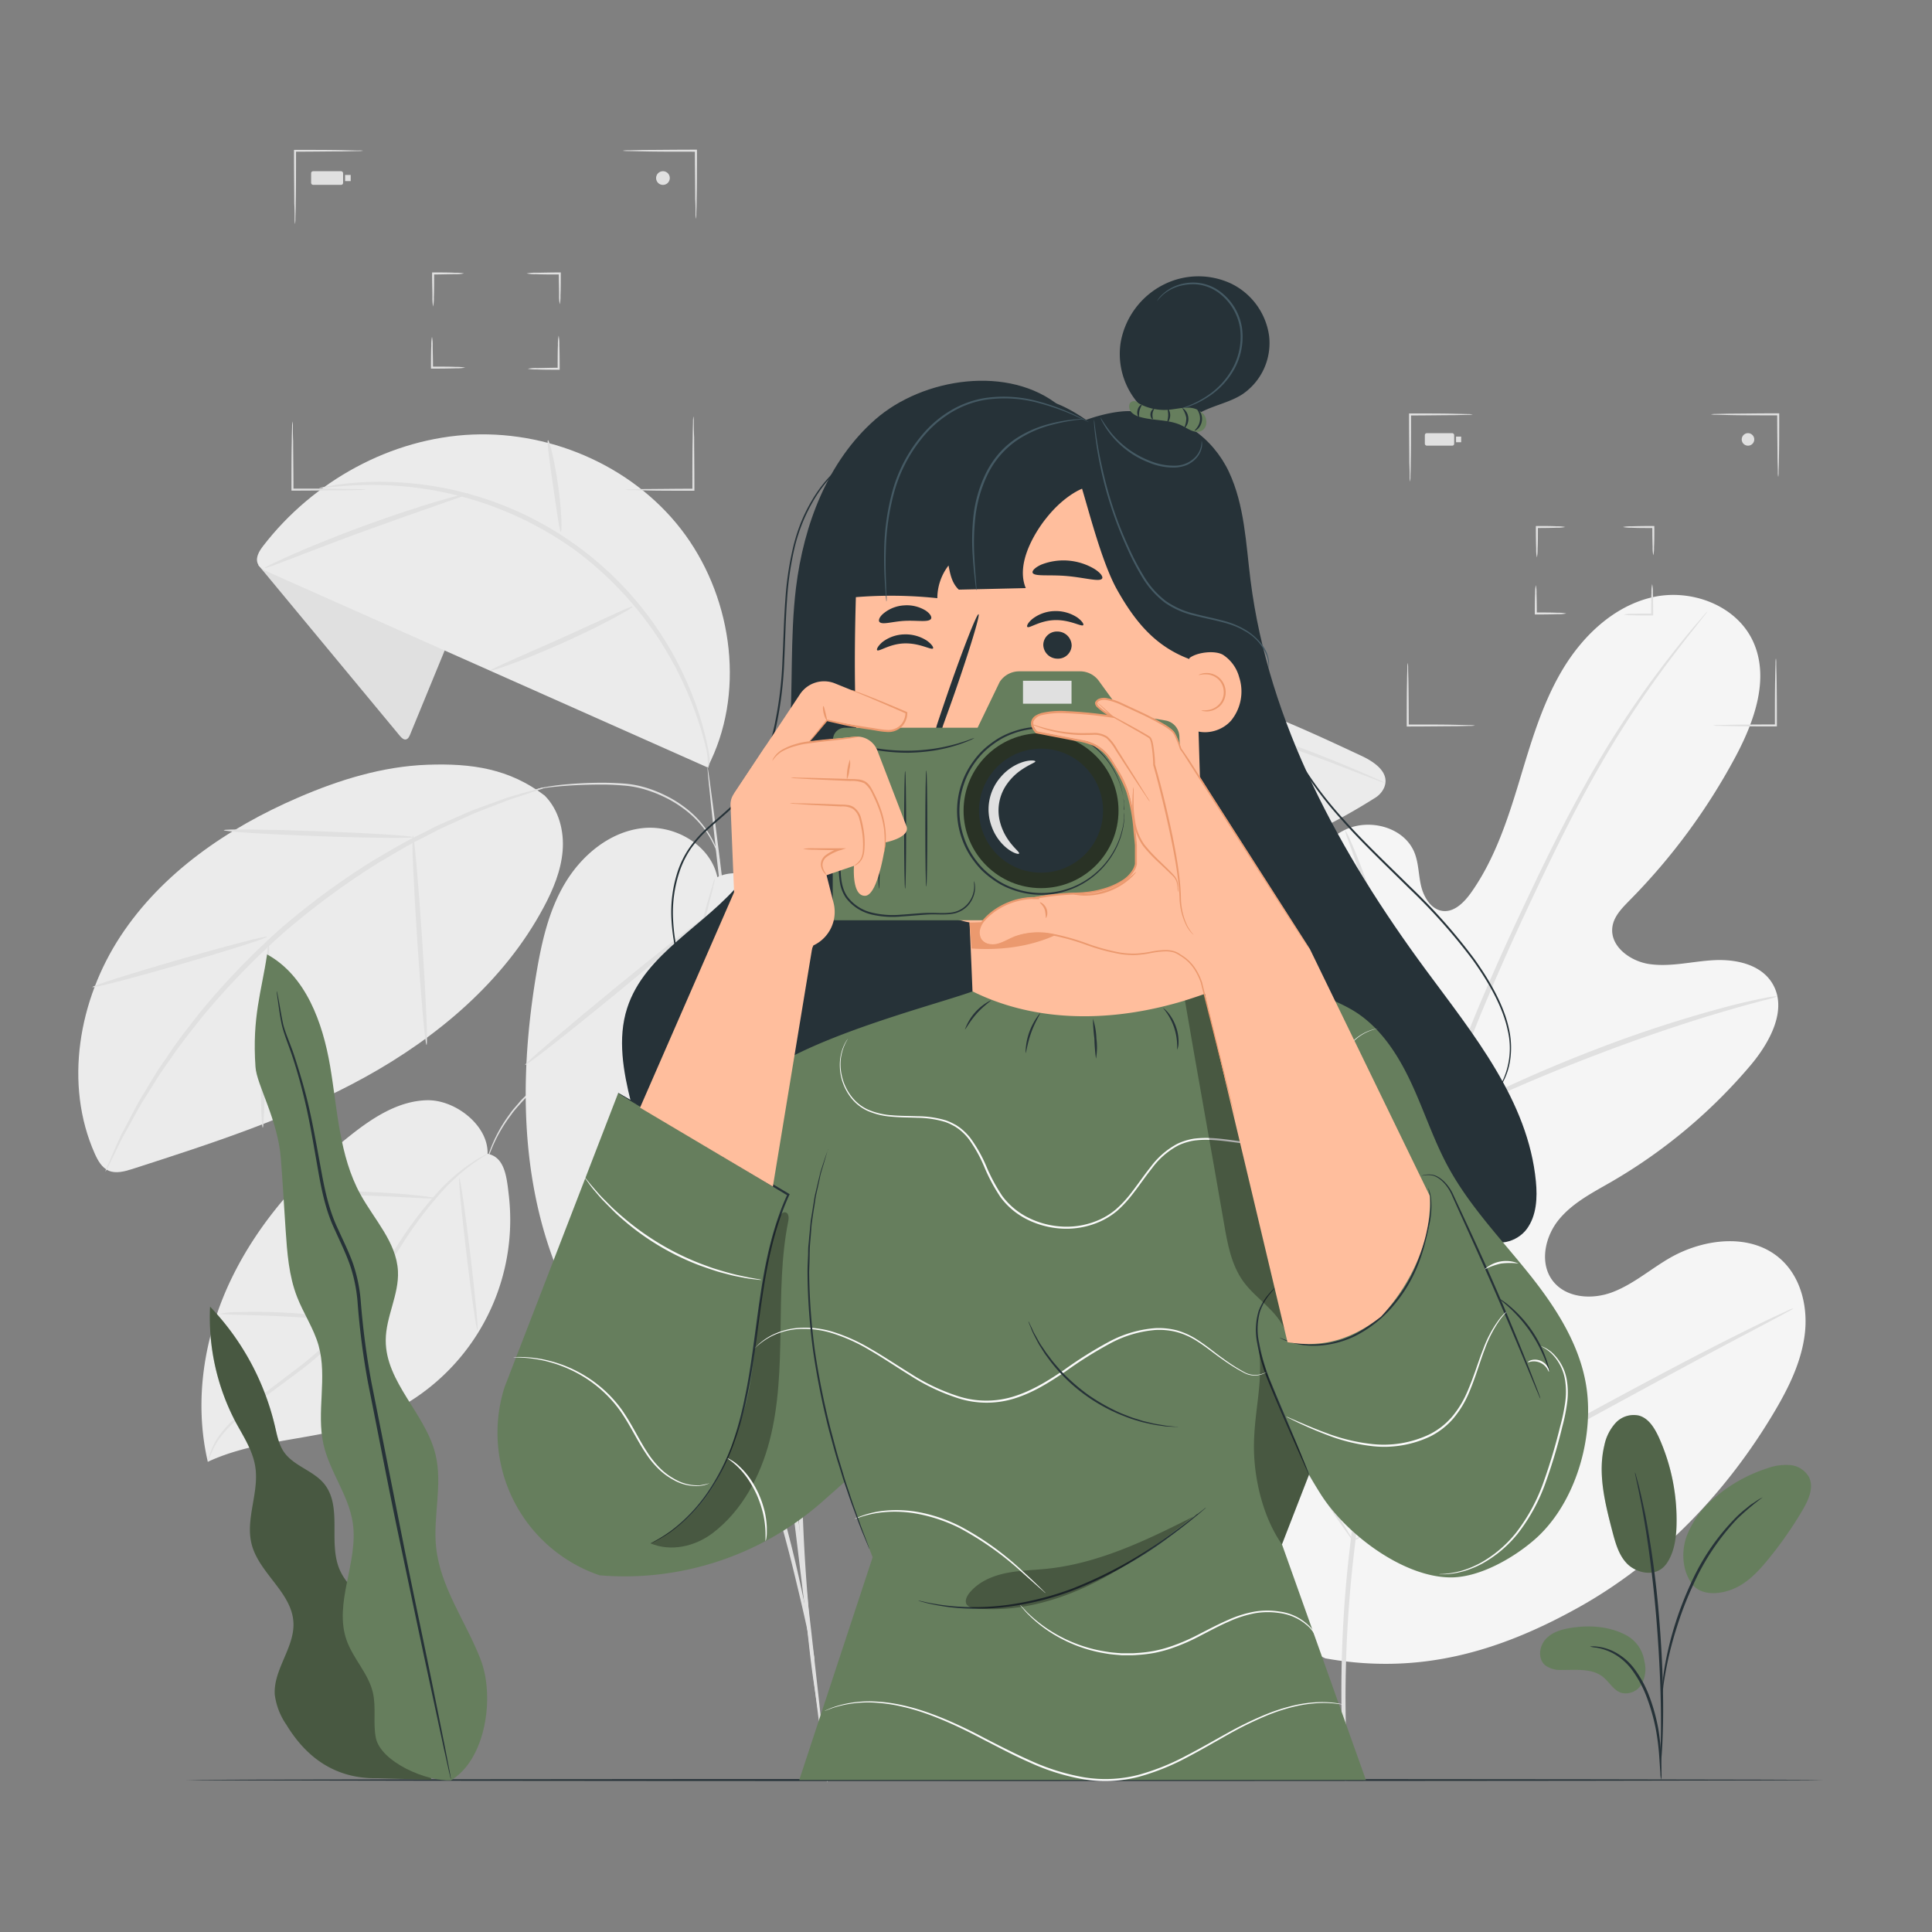 <svg xmlns="http://www.w3.org/2000/svg" viewBox="0 0 500 500"><rect x="0" y="0" width="500" height="500" fill="#808080" stroke="none"/><g id="freepik--background-complete--inject-938"><path d="M201.65,301.69a1.06,1.06,0,0,1-.11-.25c-.06-.2-.15-.44-.25-.75l-.39-1.21a12.26,12.26,0,0,0-.59-1.63,38.55,38.55,0,0,0-5.44-9.57,36.35,36.35,0,0,0-2.35-2.8c-.86-1-1.83-1.84-2.82-2.79s-2.09-1.84-3.32-2.65c-.59-.42-1.18-.86-1.81-1.27l-1.95-1.18a39.92,39.92,0,0,0-8.86-3.77,35.2,35.2,0,0,0-20.43.07,39.67,39.67,0,0,0-8.84,3.83l-1.94,1.19c-.63.41-1.22.86-1.81,1.28-1.22.82-2.24,1.81-3.3,2.67s-1.95,1.86-2.8,2.81-1.68,1.85-2.33,2.82a38.6,38.6,0,0,0-5.38,9.61,13.06,13.06,0,0,0-.58,1.63c-.15.47-.27.87-.38,1.21s-.18.55-.25.75a1.1,1.1,0,0,1-.1.25,1,1,0,0,1,0-.26l.2-.76c.09-.35.2-.76.33-1.24a12.55,12.55,0,0,1,.54-1.65,37.31,37.31,0,0,1,5.27-9.77c.66-1,1.52-1.87,2.33-2.86s1.83-1.88,2.81-2.85,2.09-1.89,3.32-2.72c.59-.43,1.19-.89,1.82-1.31l2-1.22a39.88,39.88,0,0,1,8.93-3.9,35.51,35.51,0,0,1,20.72-.07,40.2,40.2,0,0,1,9,3.84l2,1.2c.63.42,1.22.88,1.83,1.3,1.22.82,2.25,1.83,3.33,2.7s2,1.88,2.82,2.84a39.15,39.15,0,0,1,7.69,12.57,12.72,12.72,0,0,1,.55,1.65c.13.48.25.89.34,1.23s.15.56.21.76A1,1,0,0,1,201.65,301.69Z" style="fill:#e0e0e0"></path><path d="M214.1,461.31c-.35.05-7.57-58.73-16.13-131.26s-15.21-131.4-14.86-131.44,7.58,58.73,16.14,131.29S214.46,461.27,214.1,461.31Z" style="fill:#e0e0e0"></path><path d="M154.71,300.6a6.3,6.3,0,0,0,.9,1.15l2.76,3.11,2,2.23,2.22,2.8,2.55,3.2c.9,1.14,1.74,2.43,2.68,3.74a177.06,177.06,0,0,1,11.86,19.24,264.72,264.72,0,0,1,11.52,25.19,370.42,370.42,0,0,1,14.87,48.12c1.53,6.27,2.65,11.38,3.4,14.91.36,1.65.66,3,.9,4.06a6.32,6.32,0,0,0,.4,1.4,6.56,6.56,0,0,0-.15-1.45c-.17-1.07-.39-2.43-.66-4.11-.6-3.56-1.59-8.7-3-15a333.5,333.5,0,0,0-14.56-48.39,252.24,252.24,0,0,0-11.67-25.28,167.72,167.72,0,0,0-12.18-19.22c-1-1.29-1.84-2.57-2.76-3.7s-1.82-2.16-2.65-3.16l-2.31-2.74c-.75-.81-1.47-1.52-2.09-2.17l-2.94-2.95A6.41,6.41,0,0,0,154.71,300.6Z" style="fill:#e0e0e0"></path><path d="M225.54,245.5a10.27,10.27,0,0,1-.51,2q-.63,2.09-1.7,5.56c-.39,1.22-.8,2.56-1.26,4s-.84,3.1-1.3,4.83c-1,3.45-2.05,7.38-3,11.8q-.77,3.3-1.6,6.89c-.47,2.42-.95,4.94-1.46,7.54-1.1,5.19-1.83,10.81-2.82,16.69-1.62,11.82-3,24.87-3.76,38.62s-.81,26.88-.62,38.81.8,22.67,1.56,31.66c.3,4.51.71,8.57,1.06,12.14s.63,6.65.93,9.15.47,4.35.62,5.79a12.29,12.29,0,0,1,.13,2,13.26,13.26,0,0,1-.38-2c-.22-1.43-.5-3.35-.86-5.76s-.77-5.56-1.16-9.13-.88-7.63-1.24-12.14c-.88-9-1.45-19.76-1.85-31.72-.25-11.95-.19-25.11.53-38.9s2.18-26.87,3.88-38.72c1-5.89,1.79-11.53,2.94-16.72l1.53-7.55c.59-2.39,1.15-4.7,1.69-6.9,1-4.41,2.17-8.33,3.19-11.78q.75-2.58,1.41-4.81c.49-1.44.95-2.77,1.36-4,.81-2.3,1.46-4.12,1.94-5.49A12.58,12.58,0,0,1,225.54,245.5Z" style="fill:#e0e0e0"></path><path d="M185.65,227c-1.74-8.25-10.88-13.57-19.26-12.69s-15.61,6.8-20,14-6.24,15.62-7.63,23.93c-3.37,20.29-4.08,41.27.67,61.28s15.27,39,31.48,51.69c2.63,2.06,6,4,9.13,3a10.44,10.44,0,0,0,4.26-3.36,136.37,136.37,0,0,0,32.11-108.1c-1.11-7.69-3.05-15.6-8.06-21.54s-15.76-11.61-22.73-8.19" style="fill:#ebebeb"></path><path d="M115.46,167.42l-9.33,22.7c-.22.53-.52,1.13-1.08,1.25s-1.14-.41-1.54-.9L66.84,146.23l6.71-4.9Z" style="fill:#e0e0e0"></path><path d="M183.11,198.61,69.57,148.11c-1.16-.51-2.42-1.13-2.89-2.31-.6-1.52.4-3.18,1.4-4.48,12.89-16.77,33.12-28,54.25-28.86s42.67,8.88,55.05,26,15.5,41.36,5.73,60.12" style="fill:#ebebeb"></path><path d="M82.59,126.32A6.34,6.34,0,0,1,84,126c.91-.15,2.25-.47,4-.66a80.88,80.88,0,0,1,14.88-.52,86.83,86.83,0,0,1,76,54.34,80.63,80.63,0,0,1,4.31,14.26,30.67,30.67,0,0,1,.52,3.08,5.44,5.44,0,0,1-.55,2.42,18.57,18.57,0,0,0-.46-5.39,90.87,90.87,0,0,0-4.66-14,89.63,89.63,0,0,0-29.91-37.65,89.67,89.67,0,0,0-45.29-16.14,91.43,91.43,0,0,0-14.78.12C84.53,126.15,82.61,126.44,82.59,126.32Z" style="fill:#e0e0e0"></path><path d="M163.74,157c.08.15-1.86,1.33-5.1,3.06s-7.77,4-12.87,6.27-9.8,4.18-13.24,5.45-5.61,1.94-5.67,1.78,2-1.13,5.33-2.62l13.06-5.78,13-5.92C161.57,157.7,163.65,156.8,163.74,157Z" style="fill:#e0e0e0"></path><path d="M141.82,113.92c.34-.07,1.7,5.15,2.62,11.72s1.06,12,.71,12-1.05-5.28-2-11.8S141.46,114,141.82,113.92Z" style="fill:#e0e0e0"></path><path d="M68.5,147c-.06-.16,2.76-1.56,7.42-3.61s11.16-4.7,18.45-7.37,14-4.85,18.86-6.29,7.94-2.2,8-2-2.91,1.22-7.71,2.89-11.42,4-18.69,6.63-13.82,5.19-18.56,7S68.58,147.2,68.5,147Z" style="fill:#e0e0e0"></path><path d="M141,205.92c-9.18-7-18.91-8.42-30.45-8s-22.79,3.9-33.39,8.49C59,214.24,42,225.83,31.19,242.28s-14.67,38.27-6.67,56.27c.8,1.79,1.84,3.67,3.64,4.44s4.08.2,6.05-.44c20.54-6.62,41.24-13.3,60.15-23.72s36.14-24.93,46.33-44c2.45-4.57,4.5-9.47,4.92-14.63s-1-10.66-4.66-14.32" style="fill:#ebebeb"></path><path d="M141.14,203.76a8.23,8.23,0,0,1-1.48.59l-4.31,1.46-3.11,1c-1.13.4-2.34.91-3.65,1.41-2.6,1-5.62,2.08-8.8,3.61l-5,2.27c-1.75.8-3.49,1.78-5.34,2.72-3.73,1.81-7.5,4.13-11.52,6.48a199.88,199.88,0,0,0-24.36,17.94A199.77,199.77,0,0,0,52.47,263c-2.87,3.66-5.68,7.09-8,10.54-1.17,1.7-2.38,3.3-3.41,4.93s-2,3.19-2.93,4.69c-1.94,2.94-3.38,5.79-4.76,8.23-.67,1.23-1.33,2.36-1.88,3.42l-1.44,2.95-2,4.07a7.48,7.48,0,0,1-.79,1.39,7.36,7.36,0,0,1,.55-1.49l1.81-4.18c.41-.92.86-1.92,1.34-3s1.15-2.23,1.8-3.48c1.33-2.48,2.71-5.38,4.62-8.37q1.36-2.28,2.87-4.76c1-1.65,2.21-3.27,3.37-5,2.28-3.5,5.07-7,7.94-10.68a192,192,0,0,1,21.12-22,191,191,0,0,1,24.6-18c4.06-2.34,7.88-4.64,11.65-6.43,1.87-.92,3.63-1.89,5.4-2.67l5.1-2.21c3.22-1.48,6.28-2.47,8.92-3.45,1.32-.47,2.54-.94,3.69-1.31l3.16-.92,4.39-1.24A6.38,6.38,0,0,1,141.14,203.76Z" style="fill:#e0e0e0"></path><path d="M69.09,242.43c.1.35-9.94,3.54-22.41,7.14S24,255.81,23.9,255.47s9.94-3.53,22.42-7.13S69,242.1,69.09,242.43Z" style="fill:#e0e0e0"></path><path d="M68,291.84c-.17,0-.36-2.66-.46-7s-.1-10.27.1-16.85.58-12.54,1-16.84.73-6.94.9-6.93.15,2.68,0,7c-.16,4.72-.36,10.47-.58,16.82s-.34,12.09-.48,16.82C68.3,289.17,68.17,291.84,68,291.84Z" style="fill:#e0e0e0"></path><path d="M110.39,270.43c-.35,0-1.43-12.1-2.41-27.07s-1.49-27.12-1.14-27.15,1.44,12.1,2.42,27.07S110.75,270.41,110.39,270.43Z" style="fill:#e0e0e0"></path><path d="M57.91,214.86c0-.18,2.75-.24,7.18-.19s10.53.2,17.27.45,12.85.54,17.27.82,7.14.54,7.14.71-2.74.24-7.17.19-10.53-.19-17.29-.44-12.85-.55-17.27-.82S57.9,215,57.91,214.86Z" style="fill:#e0e0e0"></path><path d="M175.82,367.47a6.31,6.31,0,0,1-.32-1.4c-.17-1.07-.39-2.41-.65-4.07-.57-3.53-1.2-8.68-1.8-15.05S172,333,171.8,324.5s0-17.79.62-27.55,1.73-19,3-27.41,2.73-15.89,4.18-22.14,2.71-11.29,3.74-14.73l1.18-4a6.16,6.16,0,0,1,.5-1.35,6.74,6.74,0,0,1-.25,1.42c-.25,1.05-.56,2.38-1,4-.87,3.48-2,8.53-3.34,14.79s-2.65,13.76-3.89,22.12-2.2,17.6-2.86,27.33-.79,19-.72,27.44.48,16,1,22.4,1,11.52,1.39,15.07l.42,4.09A6.53,6.53,0,0,1,175.82,367.47Z" style="fill:#e0e0e0"></path><path d="M173.41,297.22c.14.11-1.27,2.08-3.7,5.14s-5.92,7.19-9.92,11.61-7.79,8.29-10.59,11-4.64,4.32-4.76,4.19,1.47-1.94,4.11-4.82l10.29-11.24L169,301.77C171.62,298.87,173.27,297.1,173.41,297.22Z" style="fill:#e0e0e0"></path><path d="M210.19,320.45c-.14.11-2.11-2.11-5.24-5.74l-12.27-14.12-12.47-13.95c-3.21-3.56-5.17-5.79-5-5.91s2.32,1.88,5.69,5.29,7.94,8.23,12.78,13.72,9.05,10.62,12,14.4S210.32,320.34,210.19,320.45Z" style="fill:#e0e0e0"></path><path d="M182.74,237.22c.23.28-10.08,9.09-23,19.69s-23.62,19-23.84,18.69,10.08-9.09,23-19.69S182.52,237,182.74,237.22Z" style="fill:#e0e0e0"></path><path d="M218.18,267.62c-.22.28-8.59-5.85-18.71-13.68s-18.14-14.41-17.92-14.69,8.59,5.84,18.71,13.68S218.4,267.34,218.18,267.62Z" style="fill:#e0e0e0"></path><path d="M223.35,253.38l9.5-1.9a47.81,47.81,0,0,0,18.7-8.17,76.82,76.82,0,0,1,8.51-5.57c11.32-6.13,24.65-6.8,37.35-8.91a157.81,157.81,0,0,0,58.47-22.35,5.93,5.93,0,0,0,2.35-2.68c1.56-3.82-2.47-6.59-5.85-8.17-17.31-8.1-34.93-16.3-53.83-19.13s-39.62.4-54,13c-16.91,14.75-20.61,41.48-21.17,63.92" style="fill:#ebebeb"></path><path d="M358.31,202.6a9.72,9.72,0,0,1-1.71-.57l-4.83-1.86c-4.18-1.62-10.21-4-17.78-6.65a159.91,159.91,0,0,0-27.16-7,86.57,86.57,0,0,0-34,1.15c-11.77,3-22.23,8.87-29.21,16.74s-10.86,16.79-13.41,24.31a187.66,187.66,0,0,0-4.95,18.3c-.48,2.09-.86,3.76-1.15,5a9.54,9.54,0,0,1-.48,1.74,8.48,8.48,0,0,1,.22-1.79c.24-1.29.54-3,.92-5.09a160.89,160.89,0,0,1,4.57-18.48c2.48-7.62,6.25-16.74,13.4-24.82s17.81-14.19,29.78-17.19A86.2,86.2,0,0,1,307,185.33a151.88,151.88,0,0,1,27.28,7.34c7.56,2.73,13.54,5.27,17.67,7l4.73,2.08A9.31,9.31,0,0,1,358.31,202.6Z" style="fill:#e0e0e0"></path><path d="M336.69,217.63c-.16.32-13.65-6.36-30.12-14.9S276.88,187,277,186.68s13.65,6.36,30.12,14.91S336.85,217.32,336.69,217.63Z" style="fill:#e0e0e0"></path><path d="M318.93,181.19c.09.27-3.86,1.68-8.95,2.69s-9.3,1.24-9.33,1,4.08-1,9.1-2S318.83,180.9,318.93,181.19Z" style="fill:#e0e0e0"></path><path d="M263.16,180.35c.32.11-1.19,3.2-3.38,6.91s-4.21,6.63-4.53,6.53,1.19-3.2,3.38-6.91S262.84,180.25,263.16,180.35Z" style="fill:#e0e0e0"></path><path d="M280.46,231.6c-.08.15-2.54-.8-6.42-2.58s-9.15-4.45-14.83-7.64-10.7-6.27-14.32-8.52-5.81-3.71-5.72-3.87,2.44,1,6.18,3.09l14.49,8.18c5.66,3.19,10.84,6,14.6,7.94S280.53,231.43,280.46,231.6Z" style="fill:#e0e0e0"></path><path d="M126.18,298.61c.25-7.34-8.36-14.05-15.7-13.87s-13.91,4.44-19.67,9C78.07,303.81,67,316.24,59.91,330.89s-9.82,31.6-6.13,47.42c12.92-6,28-5.56,41.39-10.34a55.49,55.49,0,0,0,36.5-58.73c-.53-4.53-1-9.8-5.49-10.63" style="fill:#ebebeb"></path><path d="M53.78,378.31a4.92,4.92,0,0,1,.24-1.09,18.74,18.74,0,0,1,1.14-3c1.16-2.55,3.77-5.77,7.58-8.92,1.89-1.59,3.94-3.36,6.24-5.15l7.38-5.6A82.31,82.31,0,0,0,84.11,348a71.13,71.13,0,0,0,7.12-8.25c4.49-6,8.14-12.19,11.73-17.64a100.53,100.53,0,0,1,10.54-13.82,49.1,49.1,0,0,1,8.92-7.61,30.94,30.94,0,0,1,2.75-1.6,5,5,0,0,1,1-.46c0,.08-1.3.8-3.55,2.38a53.39,53.39,0,0,0-8.61,7.77,105.28,105.28,0,0,0-10.29,13.83c-3.54,5.47-7.18,11.67-11.71,17.74a69.34,69.34,0,0,1-7.24,8.35,79.19,79.19,0,0,1-7.87,6.62l-7.43,5.52c-2.3,1.75-4.38,3.48-6.29,5-3.84,3.07-6.44,6.11-7.68,8.56S53.89,378.35,53.78,378.31Z" style="fill:#e0e0e0"></path><path d="M56.91,340a21.21,21.21,0,0,1,4.8-.42c3-.11,7.09-.12,11.62.11s8.63.65,11.58,1.05a21.71,21.71,0,0,1,4.74.91c0,.14-1.86,0-4.81-.21s-7-.53-11.55-.76-8.61-.33-11.57-.4S56.91,340.1,56.91,340Z" style="fill:#e0e0e0"></path><path d="M98.13,366.81c-.15,0-.1-2,0-5.13s.23-7.52.22-12.33-.17-9.18-.29-12.34-.18-5.11,0-5.13a24.71,24.71,0,0,1,.73,5.09c.3,3.15.56,7.53.57,12.38s-.22,9.22-.5,12.37A24.53,24.53,0,0,1,98.13,366.81Z" style="fill:#e0e0e0"></path><path d="M74.71,308.88a28.68,28.68,0,0,1,5.56-.48c3.44-.15,8.21-.21,13.46,0s10,.52,13.43.88,5.54.7,5.52.83-2.14.05-5.57-.13-8.17-.43-13.41-.6-10-.2-13.42-.23S74.72,309,74.71,308.88Z" style="fill:#e0e0e0"></path><path d="M123.57,344.31c-.27,0-1.55-8.77-2.84-19.65s-2.14-19.73-1.87-19.77,1.55,8.77,2.85,19.65S123.84,344.27,123.57,344.31Z" style="fill:#e0e0e0"></path><path d="M186.34,222.81a27.77,27.77,0,0,0-3.49-7.45,25.85,25.85,0,0,0-6.26-6.31,29.71,29.71,0,0,0-4.52-2.71,33.29,33.29,0,0,0-5.28-2.06,25.94,25.94,0,0,0-5.56-1c-1.83-.14-3.6-.23-5.29-.23-3.39,0-6.44.1-9,.28s-4.62.4-6,.62c-.71.11-1.25.2-1.62.29a2.11,2.11,0,0,1-.57.11,3.07,3.07,0,0,1,.54-.21,14.76,14.76,0,0,1,1.61-.39,58.55,58.55,0,0,1,6-.79c2.56-.22,5.62-.39,9-.39,1.7,0,3.49.07,5.34.2a26.57,26.57,0,0,1,5.66,1,32,32,0,0,1,5.35,2.11,28.56,28.56,0,0,1,4.58,2.77,25.24,25.24,0,0,1,6.28,6.5,22,22,0,0,1,2.66,5.48c.24.68.33,1.24.43,1.6A2.45,2.45,0,0,1,186.34,222.81Z" style="fill:#e0e0e0"></path><path d="M343,429.18c-41-19.12-57.6-65.05-63.61-107.9-1-7.15-3.1-14.51-.81-21.34s9.43-12.47,16.32-10.59c5.72,1.56,9.1,7.3,12.94,11.86a42.15,42.15,0,0,0,19.46,13c4.94,1.56,10.79,2,14.83-1.23,5.54-4.46,4.78-13.06,3.5-20.12l-7.17-39.49c-1.29-7.07-2.57-14.28-1.55-21.38s4.79-14.18,11.19-17.24,15.4-.64,18,6c1.09,2.78,1,5.87,1.74,8.77s2.65,5.91,5.58,6.24,5.44-2.17,7.2-4.61c6-8.41,9.39-18.48,12.41-28.44s5.88-20.1,11.14-29.05,13.34-16.72,23.36-19.07,21.91,2,26.21,11.51.27,20.65-4.64,29.83A160.63,160.63,0,0,1,421.75,233c-1.95,2-4.07,4.1-4.46,6.87-.71,5,4.57,8.88,9.5,9.62,5.58.83,11.2-.72,16.83-1s12,1.07,15,5.91c4.16,6.72-.56,15.36-5.63,21.36a137.54,137.54,0,0,1-36,30.11c-4.87,2.81-10.05,5.44-13.61,9.83s-5,11.18-1.57,15.72,10.2,5,15.47,3,9.63-5.77,14.48-8.64c9.07-5.37,21.74-6.9,29.43.41,5.06,4.8,6.77,12.43,5.85,19.37S463,358.94,459.43,365c-12.37,21-29.74,39.2-50.91,51S366.83,433.45,343,429.18" style="fill:#f5f5f5"></path><path d="M348,460.86a315.17,315.17,0,0,1,1.34-60.3c2.51-22.59,7.31-47.13,13.21-72.62L367,309.08c1.47-6.18,2.93-12.32,4.73-18.23A320.48,320.48,0,0,1,384,257.47c4.42-10.43,9-20.16,13.33-29.24s8.59-17.43,12.77-24.9a255.14,255.14,0,0,1,22.31-33.74c2.94-3.76,5.31-6.61,6.95-8.51l1.87-2.16a4.76,4.76,0,0,1,.67-.7,4.94,4.94,0,0,1-.57.79l-1.77,2.24c-1.57,2-3.87,4.86-6.74,8.66a269,269,0,0,0-21.91,33.88c-4.11,7.48-8.28,15.86-12.59,24.93s-8.83,18.82-13.2,29.24a325,325,0,0,0-12.16,33.27c-1.78,5.88-3.21,12-4.69,18.17s-2.93,12.48-4.43,18.85c-5.89,25.47-10.71,49.94-13.28,72.45a321,321,0,0,0-1.62,60.09" style="fill:#e0e0e0"></path><path d="M372.05,290.73a13.73,13.73,0,0,1-1.22-2.89c-.71-1.89-1.66-4.66-2.77-8.09-2.23-6.87-5-16.45-8-27s-5.9-20.11-8.23-26.92c-1.15-3.41-2.12-6.16-2.81-8.05a14.74,14.74,0,0,1-.93-3,14.3,14.3,0,0,1,1.41,2.81c.84,1.83,1.94,4.54,3.21,7.92,2.56,6.76,5.61,16.27,8.61,26.87s5.59,19.9,7.62,27.12l2.37,8.21A14.24,14.24,0,0,1,372.05,290.73Z" style="fill:#e0e0e0"></path><path d="M460,257.82a19.54,19.54,0,0,1-3.55,1.07c-2.29.62-5.62,1.49-9.7,2.7-8.17,2.36-19.34,6-31.48,10.58s-23,9.21-30.68,12.78c-3.88,1.76-7,3.26-9.13,4.29a19.54,19.54,0,0,1-3.39,1.49,20,20,0,0,1,3.16-2c2.08-1.17,5.12-2.81,9-4.69,7.64-3.79,18.43-8.57,30.61-13.18a329.39,329.39,0,0,1,31.7-10.23c4.13-1.1,7.5-1.83,9.84-2.29A20,20,0,0,1,460,257.82Z" style="fill:#e0e0e0"></path><path d="M350.14,398.69s-.32-.32-.82-1l-2.13-3c-1.84-2.62-4.4-6.5-7.5-11.32-6.21-9.65-14.37-23.24-23.17-38.36S299.7,316.2,293.7,306.44c-2.94-4.74-5.35-8.64-7.14-11.54l-1.93-3.15a5.41,5.41,0,0,1-.6-1.15s.32.32.82,1l2.13,3c1.84,2.63,4.4,6.5,7.5,11.33,6.21,9.64,14.37,23.24,23.18,38.37s16.82,28.77,22.82,38.54l7.14,11.54,1.92,3.15A4.65,4.65,0,0,1,350.14,398.69Z" style="fill:#e0e0e0"></path><path d="M464.13,338.6a5.58,5.58,0,0,1-1.12.7l-3.3,1.79-12.2,6.46c-10.3,5.46-24.45,13.15-40.06,21.68s-29.85,16.11-40.27,21.35c-5.21,2.62-9.44,4.7-12.4,6.08l-3.41,1.57a5.11,5.11,0,0,1-1.23.46,5.13,5.13,0,0,1,1.11-.71l3.3-1.78,12.2-6.46c10.31-5.45,24.45-13.15,40.07-21.68s29.84-16.11,40.26-21.35c5.21-2.62,9.44-4.7,12.4-6.08l3.42-1.57A4.79,4.79,0,0,1,464.13,338.6Z" style="fill:#e0e0e0"></path><path d="M364.92,124.64a6.08,6.08,0,0,1-.1-1.32q0-1.44-.09-3.6c0-3-.07-7.25-.07-11.89V107h.26c4.51,0,8.56,0,11.48.08l3.46.08a6.48,6.48,0,0,1,1.27.1,5.62,5.62,0,0,1-1.27.1l-3.46.08c-2.92,0-7,.08-11.48.08l.26-.26v.6c0,4.64,0,8.85-.08,11.89,0,1.44-.06,2.64-.08,3.6A6.08,6.08,0,0,1,364.92,124.64Z" style="fill:#e0e0e0"></path><path d="M397.75,144.27a9,9,0,0,1-.19-2.23c-.05-1.37-.08-3.28-.08-5.38v-.53h.27c2,0,3.87,0,5.19.08a9.24,9.24,0,0,1,2.14.18,9.24,9.24,0,0,1-2.14.18c-1.32.05-3.15.08-5.19.08l.26-.26v.27c0,2.1,0,4-.08,5.38A10.07,10.07,0,0,1,397.75,144.27Z" style="fill:#e0e0e0"></path><path d="M405.35,158.77a9.37,9.37,0,0,1-2.23.18c-1.37.05-3.27.08-5.37.08h-.54v-.26c0-2,0-3.88.08-5.2a9.33,9.33,0,0,1,.18-2.14,8.68,8.68,0,0,1,.18,2.14c.05,1.32.08,3.16.08,5.2l-.26-.26h.28c2.1,0,4,0,5.37.07A9.64,9.64,0,0,1,405.35,158.77Z" style="fill:#e0e0e0"></path><path d="M427.58,151.16a10.07,10.07,0,0,1,.18,2.23c.05,1.38.08,3.28.08,5.38v.53h-.26c-2,0-3.88,0-5.2-.08a9.24,9.24,0,0,1-2.14-.18,9.24,9.24,0,0,1,2.14-.18c1.32-.05,3.16-.08,5.2-.08l-.26.26v-.27c0-2.1,0-4,.07-5.38A9,9,0,0,1,427.58,151.16Z" style="fill:#e0e0e0"></path><path d="M420,136.39a9.37,9.37,0,0,1,2.23-.18c1.37-.05,3.27-.08,5.38-.08h.53v.26c0,2,0,3.88-.08,5.2a9.33,9.33,0,0,1-.18,2.14,8.68,8.68,0,0,1-.18-2.14c-.05-1.32-.08-3.16-.08-5.2l.26.26h-.27c-2.11,0-4,0-5.38-.08A9.37,9.37,0,0,1,420,136.39Z" style="fill:#e0e0e0"></path><path d="M381.73,187.76a6.14,6.14,0,0,1-1.33.1l-3.6.09c-3,0-7.24.07-11.88.07h-.86v-.26c0-4.5,0-8.56.08-11.48,0-1.38.06-2.54.08-3.46a5.62,5.62,0,0,1,.1-1.27,6.48,6.48,0,0,1,.1,1.27c0,.92.05,2.08.08,3.46.05,2.92.08,7,.08,11.48l-.26-.26h.6c4.64,0,8.84,0,11.88.08l3.6.08A7.08,7.08,0,0,1,381.73,187.76Z" style="fill:#e0e0e0"></path><path d="M459.6,170.36a6.08,6.08,0,0,1,.1,1.32c0,.95.05,2.16.08,3.6.05,3,.08,7.24.08,11.88V188h-.26c-4.51,0-8.56,0-11.48-.08l-3.46-.08a5.62,5.62,0,0,1-1.27-.1,6.48,6.48,0,0,1,1.27-.1l3.46-.08c2.92-.05,7-.08,11.48-.08l-.26.26v-.6c0-4.64,0-8.84.08-11.88,0-1.44.06-2.65.08-3.6A6.08,6.08,0,0,1,459.6,170.36Z" style="fill:#e0e0e0"></path><path d="M442.79,107.23a7,7,0,0,1,1.32-.1l3.61-.08c3,0,7.24-.08,11.88-.08h.86v.26c0,4.51,0,8.56-.08,11.49,0,1.38-.06,2.54-.08,3.46a5.57,5.57,0,0,1-.1,1.26,5.57,5.57,0,0,1-.1-1.26c0-.92-.05-2.08-.08-3.46,0-2.93-.08-7-.08-11.49l.26.26h-.6c-4.64,0-8.84,0-11.88-.07l-3.61-.09A6.08,6.08,0,0,1,442.79,107.23Z" style="fill:#e0e0e0"></path><path d="M454,113.72a1.62,1.62,0,1,1-1.62-1.62A1.63,1.63,0,0,1,454,113.72Z" style="fill:#e0e0e0"></path><rect x="368.75" y="112.1" width="7.59" height="3.24" rx="0.49" style="fill:#e0e0e0"></rect><rect x="376.82" y="112.99" width="1.33" height="1.46" style="fill:#e0e0e0"></rect><path d="M76.35,58a7.19,7.19,0,0,1-.1-1.44c0-1,0-2.34-.09-3.92,0-3.31-.07-7.89-.07-12.94v-.91h.26c4.9,0,9.32,0,12.5.08l3.77.08A6.63,6.63,0,0,1,94,39a7.64,7.64,0,0,1-1.38.1l-3.77.08c-3.18,0-7.6.07-12.5.08l.26-.26v.65c0,5,0,9.63-.08,12.94,0,1.58-.06,2.9-.08,3.92A8.29,8.29,0,0,1,76.35,58Z" style="fill:#e0e0e0"></path><path d="M112.09,79.35a12,12,0,0,1-.18-2.43c0-1.5-.08-3.57-.08-5.86v-.55h.26c2.22,0,4.22,0,5.66.08a10.14,10.14,0,0,1,2.33.18,10.9,10.9,0,0,1-2.33.18c-1.44,0-3.44.08-5.66.08l.26-.26v.29c0,2.29,0,4.36-.07,5.86A11.45,11.45,0,0,1,112.09,79.35Z" style="fill:#e0e0e0"></path><path d="M120.38,95.14a12,12,0,0,1-2.43.18c-1.5.05-3.57.08-5.86.08h-.55v-.26c0-2.22,0-4.22.08-5.66a10.14,10.14,0,0,1,.18-2.33,10.9,10.9,0,0,1,.18,2.33c0,1.44.08,3.44.08,5.66l-.26-.26h.29c2.29,0,4.36,0,5.86.07A11.45,11.45,0,0,1,120.38,95.14Z" style="fill:#e0e0e0"></path><path d="M144.58,86.85a12,12,0,0,1,.18,2.43c.05,1.5.08,3.57.08,5.86v.55h-.26c-2.22,0-4.22,0-5.66-.08a10.14,10.14,0,0,1-2.33-.18,10.9,10.9,0,0,1,2.33-.18c1.44,0,3.44-.08,5.66-.08l-.26.26v-.29c0-2.29,0-4.36.07-5.86A11.45,11.45,0,0,1,144.58,86.85Z" style="fill:#e0e0e0"></path><path d="M136.29,70.77a11.45,11.45,0,0,1,2.43-.19c1.5,0,3.57-.07,5.86-.07h.55v.26c0,2.22,0,4.22-.08,5.66a10.23,10.23,0,0,1-.18,2.33,11,11,0,0,1-.18-2.33c0-1.44-.07-3.44-.08-5.66l.26.26h-.29c-2.29,0-4.36,0-5.86-.08A11.13,11.13,0,0,1,136.29,70.77Z" style="fill:#e0e0e0"></path><path d="M94.65,126.71a7.19,7.19,0,0,1-1.44.1l-3.92.08c-3.31,0-7.89.08-12.94.08h-.92v-.26c0-4.91,0-9.32.08-12.51,0-1.51.06-2.78.08-3.76a9,9,0,0,1,.1-1.38,6.63,6.63,0,0,1,.1,1.38c0,1,0,2.25.08,3.76,0,3.19.08,7.6.08,12.51l-.26-.26h.66c5.05,0,9.63,0,12.94.08l3.92.08A7.19,7.19,0,0,1,94.65,126.71Z" style="fill:#e0e0e0"></path><path d="M179.45,107.75a7.3,7.3,0,0,1,.1,1.44c0,1,0,2.35.09,3.93,0,3.31.07,7.88.07,12.94V127h-.26c-4.91,0-9.32,0-12.5-.08l-3.77-.08a7.64,7.64,0,0,1-1.38-.1,6.63,6.63,0,0,1,1.38-.1l3.77-.08c3.18,0,7.59-.08,12.5-.08l-.26.26v-.65c0-5.06,0-9.63.08-12.94,0-1.58.06-2.9.08-3.93A8.44,8.44,0,0,1,179.45,107.75Z" style="fill:#e0e0e0"></path><path d="M161.15,39a7.19,7.19,0,0,1,1.44-.1l3.92-.09c3.31,0,7.89-.07,12.94-.07h.92V39c0,4.9,0,9.32-.08,12.5,0,1.52-.06,2.78-.09,3.77a6.63,6.63,0,0,1-.1,1.38,8.47,8.47,0,0,1-.09-1.38c0-1,0-2.25-.09-3.77,0-3.18-.07-7.6-.08-12.5l.26.26h-.65c-5,0-9.63,0-12.94-.08l-3.92-.08A8.29,8.29,0,0,1,161.15,39Z" style="fill:#e0e0e0"></path><path d="M173.34,46.08a1.77,1.77,0,1,1-1.77-1.77A1.76,1.76,0,0,1,173.34,46.08Z" style="fill:#e0e0e0"></path><rect x="80.52" y="44.31" width="8.27" height="3.53" rx="0.49" style="fill:#e0e0e0"></rect><rect x="89.31" y="45.28" width="1.45" height="1.59" style="fill:#e0e0e0"></rect></g><g id="freepik--Floor--inject-938"><path d="M472,460.67c0,.14-94.9.26-211.94.26s-212-.12-212-.26,94.88-.26,212-.26S472,460.52,472,460.67Z" style="fill:#263238"></path></g><g id="freepik--Character--inject-938"><path d="M179.7,261.42a2.11,2.11,0,0,1-.17-.4c-.11-.29-.26-.68-.44-1.18-.39-1-.94-2.59-1.61-4.59s-1.46-4.48-2.18-7.4a51.29,51.29,0,0,1-1.54-10.09,33.85,33.85,0,0,1,1.63-12.25,24.22,24.22,0,0,1,3.09-6.19,31.82,31.82,0,0,1,4.92-5.44c1.84-1.7,3.82-3.32,5.72-5.1a34.83,34.83,0,0,0,5.14-6,45.26,45.26,0,0,0,6.25-15.41,97.72,97.72,0,0,0,2-16.65c.27-5.42.37-10.67.75-15.66a81,81,0,0,1,2.14-14,47.19,47.19,0,0,1,2-6.12,42.71,42.71,0,0,1,2.66-5.33,34.72,34.72,0,0,1,6.35-8,28,28,0,0,1,6.3-4.44,24.07,24.07,0,0,1,4.57-1.69l1.23-.27.43-.08a2,2,0,0,1-.41.13l-1.23.32a26.33,26.33,0,0,0-4.5,1.78,27.84,27.84,0,0,0-6.19,4.46,35.05,35.05,0,0,0-6.24,8,44.12,44.12,0,0,0-2.6,5.29,46.54,46.54,0,0,0-2,6.08,81,81,0,0,0-2.08,14c-.37,5-.46,10.21-.72,15.65a98,98,0,0,1-2,16.73A45.37,45.37,0,0,1,194.68,203a34.7,34.7,0,0,1-5.22,6.11c-1.92,1.8-3.9,3.42-5.74,5.09a32.12,32.12,0,0,0-4.87,5.35,24.35,24.35,0,0,0-3,6.07,33.68,33.68,0,0,0-1.67,12.1,51.48,51.48,0,0,0,1.45,10c.69,2.91,1.45,5.38,2.09,7.39s1.16,3.54,1.52,4.62c.16.51.29.91.39,1.21Z" style="fill:#263238"></path><path d="M295.46,108.13c9.36-1.88,18.54,5.34,22.59,14s4.39,18.49,5.58,28c4.66,37,23.22,70.82,45.32,100.8,12.39,16.81,26.55,34,28.54,54.83.41,4.24.18,8.84-2.34,12.28s-8,4.88-11.14,2l-97.81-6.24Z" style="fill:#263238"></path><path d="M274.37,105.21c-13.17-10.93-35.55-7.46-47.87,3.36S208,135.82,206,152.11c-1.57,13-.74,26.14-1.72,39.18s-4.05,26.45-12.25,36.63c-9.4,11.67-25.16,18.76-29.73,33-2.52,7.84-1,16.37,1,24.36,1.6,6.48,4.07,13.58,10,16.59,5,2.55,11,1.41,16.52.21q32.7-7.12,65.35-14.37c3.36-.75,6.94-1.62,9.28-4.15,2.62-2.83,3-7,3.27-10.83,3.83-57.35,6-110.08,6.67-167.55" style="fill:#263238"></path><path d="M308.49,125.91l.07,9.25,4.14,138c.22,16.07-10.86,29.55-28.06,29.66h0c-17.37.12-31.85-12.93-32.35-29.16-.52-17-1.38-34.94-1.38-34.94s-22-3-27.37-31.54c-2.66-14.17-2.58-37.53-1.91-56.64a30.24,30.24,0,0,1,32.56-29.1Z" style="fill:#ffbe9d"></path><path d="M227,168.27c.47.47,3.19-1.67,7.14-1.76s6.9,1.79,7.32,1.3c.2-.22-.29-1.07-1.57-2a10.1,10.1,0,0,0-5.88-1.63,9.63,9.63,0,0,0-5.66,2C227.19,167.19,226.8,168.06,227,168.27Z" style="fill:#263238"></path><path d="M270,166.86a3.67,3.67,0,0,0,3.64,3.6,3.52,3.52,0,0,0,3.7-3.41,3.68,3.68,0,0,0-3.64-3.61A3.52,3.52,0,0,0,270,166.86Z" style="fill:#263238"></path><path d="M265.88,162.25c.47.46,3.19-1.67,7.14-1.77s6.9,1.8,7.32,1.3c.2-.22-.28-1.07-1.57-2a10.1,10.1,0,0,0-5.88-1.63,9.75,9.75,0,0,0-5.67,2C266,161.16,265.65,162,265.88,162.25Z" style="fill:#263238"></path><path d="M252.35,191.94c0-.23-2.46-.58-6.45-1-1-.08-2-.25-2.16-.94s.14-1.82.59-3c.88-2.46,1.81-5,2.77-7.76,3.84-11.05,6.59-20.13,6.15-20.28s-3.92,8.69-7.76,19.74q-1.4,4.08-2.65,7.8c-.35,1.16-1,2.48-.41,4a2.56,2.56,0,0,0,1.7,1.43,7.51,7.51,0,0,0,1.72.19C249.86,192.21,252.34,192.16,252.35,191.94Z" style="fill:#263238"></path><path d="M250.91,238.76a72.81,72.81,0,0,0,38-11.29s-8.76,19.92-37.48,18Z" style="fill:#eb996e"></path><path d="M254.28,201.41a7.11,7.11,0,0,1,6.31-2.82,6.51,6.51,0,0,1,4.55,2.28,4.12,4.12,0,0,1,.45,4.7c-1,1.53-3.24,1.94-5.14,1.46a15,15,0,0,1-5.14-2.88,4.34,4.34,0,0,1-1.16-1.14,1.31,1.31,0,0,1,0-1.47" style="fill:#eb996e"></path><path d="M264.05,194.35c-.64,0-.53,4.27-4.12,7.41s-8.16,2.8-8.18,3.4c-.05.27,1,.8,3,.8a10.66,10.66,0,0,0,6.84-2.59,9.36,9.36,0,0,0,3.18-6.21C264.85,195.36,264.34,194.32,264.05,194.35Z" style="fill:#263238"></path><path d="M267.24,148.22c.42,1.06,4.35.44,9,.87s8.43,1.59,9,.61c.26-.47-.42-1.46-2-2.46a15.69,15.69,0,0,0-13.72-1.13C267.89,146.84,267.06,147.71,267.24,148.22Z" style="fill:#263238"></path><path d="M227.59,160.94c.72.87,3.41-.13,6.69-.27s6.05.44,6.67-.52c.26-.46-.2-1.35-1.43-2.16a9.29,9.29,0,0,0-5.48-1.32,9.19,9.19,0,0,0-5.28,2C227.62,159.57,227.27,160.51,227.59,160.94Z" style="fill:#263238"></path><path d="M248.14,152.6c-1.78-1.66-2.23-4-2.66-6.25a13.94,13.94,0,0,0-2.9,8.46,113.45,113.45,0,0,0-29.45.72c-4.7-14.21,1.11-30.73,12.52-40.41S254.59,101,269.34,103.5c4.79.11,11.73,5.17,11.73,5.17s6.8-2.6,12.16-2.24c7.85.53,14.49,4.13,18.68,10.79s5.28,14.81,5.4,22.68a106.07,106.07,0,0,1-4.51,32.15h0c-11.56-2.61-17.87-9.06-23.68-19.39-3.78-6.72-7-19.21-9.08-26.18,0,0-4.63,1.69-9.35,7.72,0,0-8.5,10.17-5.22,18Z" style="fill:#263238"></path><path d="M307.81,170.32c1.9-1.52,6.61-2.09,8.71-.85a10,10,0,0,1,4.18,5.79,11.92,11.92,0,0,1-2.09,11.22c-2.64,3-7.43,4-10.8,1.91" style="fill:#ffbe9d"></path><path d="M310.87,183.81a7.23,7.23,0,0,0,2.62-.24,5,5,0,0,0,2.28-1.59,4.66,4.66,0,0,0,.92-3.2,4.58,4.58,0,0,0-1.42-3,4.93,4.93,0,0,0-2.5-1.21,7.28,7.28,0,0,0-2.62.17,1.57,1.57,0,0,1,.66-.34,4.69,4.69,0,0,1,2-.2,5.06,5.06,0,0,1,2.76,1.22,5.08,5.08,0,0,1,.55,6.87,5.18,5.18,0,0,1-2.54,1.64,4.55,4.55,0,0,1-2,.12A1.6,1.6,0,0,1,310.87,183.81Z" style="fill:#eb996e"></path><path d="M229.37,155.63a2.32,2.32,0,0,1,0-.23l-.07-.7c-.06-.61-.14-1.51-.22-2.68-.16-2.32-.34-5.7-.25-9.88a61.75,61.75,0,0,1,2-14.53,38.53,38.53,0,0,1,8.43-15.78,28.79,28.79,0,0,1,7.25-5.87,25.47,25.47,0,0,1,8.18-2.92,33.72,33.72,0,0,1,14.59,1,56.11,56.11,0,0,1,9.25,3.5c1.05.51,1.86.92,2.4,1.22l.61.33a.93.93,0,0,1,.2.13l-.22-.08-.64-.29c-.55-.27-1.37-.65-2.43-1.13a61.47,61.47,0,0,0-9.26-3.32,33.75,33.75,0,0,0-14.41-.9,25.18,25.18,0,0,0-8,2.89,28.8,28.8,0,0,0-7.12,5.78,38.36,38.36,0,0,0-8.34,15.56,62.68,62.68,0,0,0-2.06,14.41c-.14,4.16,0,7.53.08,9.86,0,1.13.09,2,.12,2.68,0,.29,0,.51,0,.7S229.38,155.63,229.37,155.63Z" style="fill:#455a64"></path><path d="M252.68,152.78a2.38,2.38,0,0,1-.11-.61c-.06-.46-.14-1-.23-1.78-.18-1.54-.43-3.78-.6-6.55a58,58,0,0,1,.13-9.78,33.94,33.94,0,0,1,3.23-11.52,24.45,24.45,0,0,1,3.44-5.2,22.24,22.24,0,0,1,4.36-3.83,28.75,28.75,0,0,1,9-3.89,40.84,40.84,0,0,1,6.5-1.11c.77-.07,1.37-.1,1.78-.11a2.53,2.53,0,0,1,.63,0,2.82,2.82,0,0,1-.62.1l-1.77.21A50,50,0,0,0,272,110a29.32,29.32,0,0,0-8.79,3.94,22.86,22.86,0,0,0-7.61,8.86,34.21,34.21,0,0,0-3.21,11.35,61.52,61.52,0,0,0-.24,9.7c.12,2.77.32,5,.43,6.55.06.73.1,1.32.13,1.79A2.24,2.24,0,0,1,252.68,152.78Z" style="fill:#455a64"></path><path d="M328.32,173.12a9.5,9.5,0,0,0-.42-3.31,12.68,12.68,0,0,0-6-6.62c-3.32-2.05-8-2.64-13-3.93a21.87,21.87,0,0,1-7.43-3.29,23.32,23.32,0,0,1-5.81-6.5,64.79,64.79,0,0,1-4-7.71c-1.16-2.56-2.19-5.07-3.06-7.5a98.79,98.79,0,0,1-3.76-13.17,91.16,91.16,0,0,1-1.49-9.12c-.13-1.08-.18-1.92-.23-2.49a8.28,8.28,0,0,1,0-.88,5.26,5.26,0,0,1,.15.86c.07.57.16,1.41.33,2.49.29,2.15.78,5.27,1.64,9.06A104.94,104.94,0,0,0,289,134.1c.88,2.41,1.91,4.91,3.07,7.45a65.19,65.19,0,0,0,4,7.64,22.83,22.83,0,0,0,5.68,6.37A21.5,21.5,0,0,0,309,158.8c2.48.67,4.89,1.12,7.11,1.72a22.19,22.19,0,0,1,6,2.35c3.4,2,5.41,4.75,6,6.88a7.33,7.33,0,0,1,.3,1.43,10.43,10.43,0,0,1,0,1.07A7.68,7.68,0,0,1,328.32,173.12Z" style="fill:#455a64"></path><path d="M385.86,284s.32-.33.88-1a14.79,14.79,0,0,0,2.05-3.1,20,20,0,0,0,1.38-13.35c-1.2-5.68-4.57-11.88-9-18.09a149.09,149.09,0,0,0-16.6-18.65c-6.32-6.24-12.48-12.07-17.56-17.88a92.72,92.72,0,0,1-12-16.6,55.61,55.61,0,0,1-5.16-12.78c-.19-.79-.38-1.49-.51-2.11s-.2-1.13-.28-1.56-.11-.72-.15-1a1.19,1.19,0,0,1,0-.33,1.13,1.13,0,0,1,.09.32c.05.24.12.55.21,1s.19.95.32,1.55.35,1.3.55,2.09a58.19,58.19,0,0,0,5.29,12.65,94.08,94.08,0,0,0,12,16.46c5.08,5.77,11.24,11.58,17.57,17.83a147.05,147.05,0,0,1,16.62,18.74c4.47,6.26,7.83,12.52,9,18.29a21.87,21.87,0,0,1,.27,7.87A17.5,17.5,0,0,1,389,280a13.61,13.61,0,0,1-2.16,3.07A8.2,8.2,0,0,1,385.86,284Z" style="fill:#263238"></path><path d="M296.87,106.63A19.52,19.52,0,0,1,290,88.8a20.79,20.79,0,0,1,11.55-15.34,20,20,0,0,1,17-.1A17.75,17.75,0,0,1,328.45,87a16,16,0,0,1-7,15.09c-2.41,1.53-5.19,2.32-7.86,3.35s-5.33,2.36-7.05,4.63-2.2,5.7-.44,7.94" style="fill:#263238"></path><path d="M299.43,77.91a2.68,2.68,0,0,1,.32-.51,4.6,4.6,0,0,1,.45-.57,5.64,5.64,0,0,1,.69-.71,11.19,11.19,0,0,1,5.62-2.78,11.7,11.7,0,0,1,9,1.92,14.51,14.51,0,0,1,5.92,9.6A17.27,17.27,0,0,1,319.16,96a20.23,20.23,0,0,1-6.47,6.7,23.63,23.63,0,0,1-5.67,2.73c-.7.24-1.26.39-1.64.48a3,3,0,0,1-.59.11,2.54,2.54,0,0,1,.56-.21c.37-.12.91-.3,1.6-.57a25.73,25.73,0,0,0,5.53-2.84,20.13,20.13,0,0,0,6.26-6.64,17,17,0,0,0,2.19-10.8,14.17,14.17,0,0,0-5.69-9.29,11.55,11.55,0,0,0-4.44-1.92,11.81,11.81,0,0,0-4.23,0A11.35,11.35,0,0,0,301,76.27,20.86,20.86,0,0,0,299.43,77.91Z" style="fill:#455a64"></path><path d="M311.58,107.3a5.41,5.41,0,0,0-4.42-1.78c-1.65,0-3.27.43-4.91.54a13.61,13.61,0,0,1-7.77-1.8,1.33,1.33,0,0,0-2.08.11,2.1,2.1,0,0,0,.42,2.33,4.68,4.68,0,0,0,2.19,1.2c3.59,1.06,7.6.59,10.93,2.28,1.58.81,3.3,2.1,4.91,1.37S312.57,108.62,311.58,107.3Z" style="fill:#667E5D"></path><path d="M294.76,107.81s0,0,0,.13l0,.14-.14-.15a2.23,2.23,0,0,1-.23-1.74A2.35,2.35,0,0,1,295,105c.26-.25.5-.29.53-.23a7.43,7.43,0,0,0-.64,1.54,8.1,8.1,0,0,0-.11,1.57h-.16C294.7,107.81,294.74,107.79,294.76,107.81Z" style="fill:#263238"></path><path d="M298.34,108.51s-.22-.06-.38-.32a1.89,1.89,0,0,1,.3-2.21c.22-.22.41-.27.45-.22s-.36.6-.44,1.34S298.46,108.43,298.34,108.51Z" style="fill:#263238"></path><path d="M302.09,109.33c-.13-.08.21-.8.24-1.75s-.24-1.69-.11-1.76.68.68.63,1.78S302.19,109.42,302.09,109.33Z" style="fill:#263238"></path><path d="M306.4,110.88a6.58,6.58,0,0,0,.62-2.71,6.42,6.42,0,0,0-1.09-2.56s.37.09.75.51a3.38,3.38,0,0,1,.86,2,3.42,3.42,0,0,1-.5,2.13C306.74,110.73,306.45,110.93,306.4,110.88Z" style="fill:#263238"></path><path d="M309.18,111.46c-.05-.07.24-.3.58-.77a3.92,3.92,0,0,0,.38-4.16c-.25-.51-.49-.8-.43-.86s.39.16.75.68a3.66,3.66,0,0,1,.61,2.37,3.61,3.61,0,0,1-1,2.21C309.59,111.38,309.21,111.51,309.18,111.46Z" style="fill:#263238"></path><path d="M311,114.14a1.19,1.19,0,0,1,.08.35,3.92,3.92,0,0,1,0,1,5.88,5.88,0,0,1-1.74,3.36,7.06,7.06,0,0,1-2.21,1.5,9.35,9.35,0,0,1-3,.65,16.51,16.51,0,0,1-6.77-1.28,23.52,23.52,0,0,1-10-7.37,21.31,21.31,0,0,1-2.07-3.17,6.3,6.3,0,0,1-.56-1.27,41.39,41.39,0,0,0,2.92,4.21,24.46,24.46,0,0,0,9.88,7.12,16.51,16.51,0,0,0,6.56,1.28,7.4,7.4,0,0,0,4.95-1.93,5.94,5.94,0,0,0,1.8-3.13C311,114.64,310.94,114.14,311,114.14Z" style="fill:#455a64"></path><path d="M410.78,360.69c-1.2-11.55-7.73-21.85-15-30.94s-15.44-17.54-21-27.76c-3.72-6.85-6.14-14.33-9.41-21.41s-7.59-14-14.05-18.35-23.8-10.68-37.46-8.29L312,257.15c-20.37,7.41-42.23,8.4-60.3-.58-9.94,3.69-51.81,14.05-59.18,26.49-1.75,3-1.25,10.1.62,19.49L160,282.85,130.54,359.1l-.18.59a39,39,0,0,0,24.82,48h0A77.43,77.43,0,0,0,213,388.47l5.51-4.88c4.28,11.62,7.33,19.42,7.33,19.42l-19,57.66H353.5l-21.73-61,7-18.05c.9,1.6,1.86,3.2,2.88,4.83,6.57,10.52,21.69,21.94,34.09,21.78,7.24-.09,15.76-4.91,21.24-9.64C407.08,389.92,412.15,373.93,410.78,360.69Z" style="fill:#667E5D"></path><path d="M160,282.85l.22.11.64.36,2.45,1.41,9.16,5.39,31.71,18.82.19.12-.1.2c-3.18,6.9-5.19,15-6.56,23.58-1.64,10.33-2.55,20.31-4.51,29.21a85.09,85.09,0,0,1-3.6,12.41,57,57,0,0,1-5,10.07,42,42,0,0,1-11,11.91,31.49,31.49,0,0,1-3.78,2.32l-1,.51a1.5,1.5,0,0,1-.36.15l.34-.2,1-.56a34.72,34.72,0,0,0,3.71-2.38,42.88,42.88,0,0,0,10.83-11.94,58.2,58.2,0,0,0,4.94-10A88,88,0,0,0,192.69,362c1.92-8.87,2.81-18.83,4.46-29.2,1.37-8.56,3.4-16.74,6.63-23.7l.09.32-31.61-19-9.08-5.51-2.41-1.48-.62-.39C160,282.91,159.94,282.86,160,282.85Z" style="fill:#263238"></path><path d="M338.78,381.63s-.11-.15-.26-.47l-.65-1.39-2.29-5.15c-1.9-4.36-4.59-10.36-7.34-17.1a47.27,47.27,0,0,1-2.87-9.87,17.09,17.09,0,0,1,.36-8.37,14.46,14.46,0,0,1,3-4.8c.46-.49.81-.87,1.07-1.11a2.65,2.65,0,0,1,.41-.35s-.48.57-1.32,1.59a15.07,15.07,0,0,0-2.79,4.79,16.9,16.9,0,0,0-.23,8.18,48.92,48.92,0,0,0,2.87,9.75c2.74,6.71,5.38,12.75,7.2,17.15.88,2.15,1.6,3.91,2.14,5.21.22.58.41,1.05.56,1.43A2.85,2.85,0,0,1,338.78,381.63Z" style="fill:#263238"></path><path d="M398.66,362a3.84,3.84,0,0,1-.31-.63c-.19-.46-.45-1.06-.77-1.82l-2.79-6.71c-2.36-5.67-5.64-13.49-9.41-22.06s-7.34-16.29-9.82-21.88c-1.33-2.73-3.38-4.45-5.05-4.72a6.29,6.29,0,0,0-1.94,0,5.54,5.54,0,0,1-.69.09l.17-.07c.11,0,.28-.08.5-.12a5.72,5.72,0,0,1,2-.08c1.78.22,3.95,2,5.35,4.75,2.58,5.58,6.22,13.24,10,21.84s7,16.42,9.27,22.13c1.14,2.85,2,5.17,2.64,6.78.28.77.51,1.38.68,1.86A4.4,4.4,0,0,1,398.66,362Z" style="fill:#263238"></path><path d="M401,354.93c-.09,0-.44-1.24-1.21-3.2a38,38,0,0,0-3.86-7.21,37.54,37.54,0,0,0-5.38-6.17c-1.55-1.42-2.61-2.19-2.56-2.27a3.3,3.3,0,0,1,.8.47,20.85,20.85,0,0,1,2,1.52,32.17,32.17,0,0,1,5.57,6.15,31.83,31.83,0,0,1,3.77,7.38,20.82,20.82,0,0,1,.71,2.41A3.25,3.25,0,0,1,401,354.93Z" style="fill:#263238"></path><path d="M312.13,390.14a5.19,5.19,0,0,1-.61.56c-.41.36-1,.89-1.81,1.54-1.58,1.32-3.91,3.18-6.89,5.37a107.33,107.33,0,0,1-25.13,14,75.55,75.55,0,0,1-15.36,4,63.39,63.39,0,0,1-12.95.64,52.7,52.7,0,0,1-8.66-1.18c-1-.2-1.78-.45-2.31-.58a7.46,7.46,0,0,1-.79-.25,4.37,4.37,0,0,1,.82.14c.53.1,1.3.32,2.32.49a57.29,57.29,0,0,0,8.63,1,64.79,64.79,0,0,0,12.87-.74,78,78,0,0,0,15.24-4,112.44,112.44,0,0,0,25.11-13.82c3-2.14,5.35-4,7-5.23l1.87-1.46A4.29,4.29,0,0,1,312.13,390.14Z" style="fill:#263238"></path><g style="opacity:0.3"><path d="M310,391.91c-12.39,6.26-25.13,12.61-38.93,14.07-3.62.38-7.29.42-10.86,1.17s-7.11,2.32-9.38,5.17c-.68.86-1.24,2.11-.6,3a2.89,2.89,0,0,0,2.11.89c10.63,1.13,21.37-1.83,30.93-6.62s18.1-11.32,26.58-17.83"></path></g><g style="opacity:0.3"><path d="M325.84,349.29c1,8.69-1.11,15.34-1.31,24.08s2.21,19.16,7.24,26.31l7-18s-2.34-6.11-3.79-9.13a161.93,161.93,0,0,1-8.89-22.47"></path></g><g style="opacity:0.3"><path d="M168.33,399.42c5.33,2.23,11.55.82,16.14-2.68,7.58-5.77,12.3-14.66,14.7-23.88S201.85,354,202,344.51s.13-19.12,2-28.46c.18-.88.15-2.12-.73-2.3-.72-.15-1.32.6-1.59,1.29-3.58,9.27-5.29,24.88-6.57,36-1.35,11.75-2.94,15.86-6.67,25.65s-9.81,17.5-20.07,22.69"></path></g><path d="M369.59,307.43a2.39,2.39,0,0,1,.28.61,9.21,9.21,0,0,1,.46,1.86,21.22,21.22,0,0,1-.41,7c-.28,1.46-.65,3-1.09,4.73a46.27,46.27,0,0,1-1.69,5.32,38,38,0,0,1-6.56,11,31.55,31.55,0,0,1-10,7.88,24.87,24.87,0,0,1-10.12,2.45,20,20,0,0,1-6.95-1.05,12.51,12.51,0,0,1-1.77-.72,5.16,5.16,0,0,1-.59-.31,3,3,0,0,1,.63.21,16.88,16.88,0,0,0,1.79.63,21.22,21.22,0,0,0,6.88.87,25,25,0,0,0,9.92-2.51,31.63,31.63,0,0,0,9.84-7.79,38.27,38.27,0,0,0,6.5-10.79,44.49,44.49,0,0,0,1.72-5.25c.46-1.67.85-3.24,1.15-4.69a22.42,22.42,0,0,0,.57-6.91A15.67,15.67,0,0,0,369.59,307.43Z" style="fill:#263238"></path><path d="M356.69,266.16l-.48.12a9.44,9.44,0,0,0-1.38.39,12.24,12.24,0,0,0-4.63,2.94,25.36,25.36,0,0,0-4.93,7.2c-1.51,3.06-2.73,6.81-4.86,10.6a20.11,20.11,0,0,1-4.19,5.38,13.36,13.36,0,0,1-6.67,3.11,28,28,0,0,1-7.91,0c-2.69-.3-5.44-.77-8.28-.89a23.65,23.65,0,0,0-4.28.16,15,15,0,0,0-4.15,1.27,20.15,20.15,0,0,0-6.77,5.87c-1.93,2.41-3.67,5.07-5.71,7.57a28.93,28.93,0,0,1-3.39,3.53,18.79,18.79,0,0,1-4.19,2.65,21.35,21.35,0,0,1-9.61,1.92,22.86,22.86,0,0,1-9.24-2.29,19.26,19.26,0,0,1-7.08-5.85,46,46,0,0,1-4.17-7.76,36.24,36.24,0,0,0-4-7.22,14,14,0,0,0-2.79-2.76l-.8-.54-.84-.45a13.9,13.9,0,0,0-1.73-.75,26.17,26.17,0,0,0-7.19-1.08c-2.35-.09-4.62-.08-6.78-.29a18.72,18.72,0,0,1-6-1.45,11.44,11.44,0,0,1-4.35-3.38,13.75,13.75,0,0,1-2.94-8.22,12.2,12.2,0,0,1,1.09-5.44,8.6,8.6,0,0,1,.7-1.27l.28-.41s-.07.16-.23.44a8.82,8.82,0,0,0-.65,1.29,12.2,12.2,0,0,0-1,5.38,13.64,13.64,0,0,0,3,8.05,11.2,11.2,0,0,0,4.26,3.26,18.68,18.68,0,0,0,5.91,1.38c2.14.2,4.41.18,6.77.26a26.24,26.24,0,0,1,7.31,1.07,14,14,0,0,1,1.79.77l.87.46.83.56a14.61,14.61,0,0,1,2.89,2.83,36.65,36.65,0,0,1,4.11,7.31,45.54,45.54,0,0,0,4.13,7.67,18.83,18.83,0,0,0,6.91,5.68,22.31,22.31,0,0,0,9,2.23,20.8,20.8,0,0,0,9.37-1.87,18.1,18.1,0,0,0,4.07-2.58,29.3,29.3,0,0,0,3.33-3.45c2-2.48,3.75-5.13,5.71-7.57a20.58,20.58,0,0,1,6.95-6,15.82,15.82,0,0,1,4.3-1.31,25.69,25.69,0,0,1,4.37-.15c2.88.13,5.64.61,8.31.92a27.89,27.89,0,0,0,7.79.05,13,13,0,0,0,6.48-3,19.85,19.85,0,0,0,4.13-5.25c2.13-3.74,3.37-7.47,4.92-10.55a25.54,25.54,0,0,1,5.05-7.21,12,12,0,0,1,4.73-2.9,7.81,7.81,0,0,1,1.41-.34Z" style="fill:#fafafa"></path><path d="M327.76,355.12l-.33.18a6.41,6.41,0,0,1-1,.42,5.83,5.83,0,0,1-4.21-.3,45.17,45.17,0,0,1-5.75-3.55c-2.19-1.48-4.47-3.45-7.28-5.15a18.62,18.62,0,0,0-4.7-2,18.22,18.22,0,0,0-5.52-.52,29.66,29.66,0,0,0-11.73,3.52A105,105,0,0,0,275.66,355c-3.94,2.66-8.17,5.37-13.05,6.9a24.23,24.23,0,0,1-14.67-.05,52.22,52.22,0,0,1-12.43-5.9c-3.73-2.3-7.16-4.65-10.53-6.58a44.78,44.78,0,0,0-9.81-4.4,24.56,24.56,0,0,0-8.77-1,18.58,18.58,0,0,0-6.44,1.7,17.92,17.92,0,0,0-4.65,3.3,1.7,1.7,0,0,1,.25-.28c.17-.18.43-.45.78-.79a16.25,16.25,0,0,1,3.53-2.41,18.48,18.48,0,0,1,6.5-1.81,24.69,24.69,0,0,1,8.9.91A45.18,45.18,0,0,1,225.2,349c3.39,1.93,6.84,4.27,10.56,6.55a51.84,51.84,0,0,0,12.33,5.82,23.69,23.69,0,0,0,14.36,0c4.79-1.5,9-4.17,12.92-6.82A103.36,103.36,0,0,1,287,347.25a30,30,0,0,1,11.92-3.52,18.69,18.69,0,0,1,5.64.56,19.28,19.28,0,0,1,4.79,2.11c2.84,1.75,5.1,3.74,7.25,5.23a48.05,48.05,0,0,0,5.67,3.61,5.79,5.79,0,0,0,4.1.38C327.3,355.35,327.74,355.08,327.76,355.12Z" style="fill:#fafafa"></path><path d="M270.61,412.29a2.64,2.64,0,0,1-.45-.35l-1.24-1.09-4.5-4a79.57,79.57,0,0,0-16.15-11.43A41.5,41.5,0,0,0,238,391.88a32.3,32.3,0,0,0-8.84-.56,26.5,26.5,0,0,0-5.89,1.11c-1.35.42-2.08.72-2.1.67a2.87,2.87,0,0,1,.51-.25,15.46,15.46,0,0,1,1.53-.61,24.37,24.37,0,0,1,5.91-1.29,31.69,31.69,0,0,1,9,.46A40.34,40.34,0,0,1,248.5,395a74.09,74.09,0,0,1,16.16,11.62c1.89,1.71,3.38,3.14,4.4,4.13l1.17,1.16A2.78,2.78,0,0,1,270.61,412.29Z" style="fill:#fafafa"></path><path d="M340.9,424.1a15.12,15.12,0,0,0-1.87-2.75,13.52,13.52,0,0,0-8-3.91,19.85,19.85,0,0,0-6.24.06,29.49,29.49,0,0,0-6.84,2.2c-2.33,1-4.7,2.29-7.18,3.56a51.25,51.25,0,0,1-7.93,3.44,35.11,35.11,0,0,1-4.26,1.1,37.21,37.21,0,0,1-4.25.5,18.15,18.15,0,0,1-2.08.07c-.69,0-1.37,0-2,0-1.35-.12-2.67-.19-3.93-.43a37.1,37.1,0,0,1-12.83-4.5,34.45,34.45,0,0,1-7.3-5.55c-.79-.75-1.29-1.43-1.68-1.85a6.3,6.3,0,0,1-.54-.68,5.86,5.86,0,0,1,.62.61c.41.39.94,1.05,1.74,1.77a36.27,36.27,0,0,0,7.34,5.38,37.27,37.27,0,0,0,12.72,4.34c1.25.23,2.56.3,3.88.41.67,0,1.34,0,2,0a17.65,17.65,0,0,0,2.05-.08,35.78,35.78,0,0,0,4.18-.5,33.7,33.7,0,0,0,4.2-1.09,50.49,50.49,0,0,0,7.86-3.4c2.48-1.26,4.86-2.52,7.22-3.54a29.4,29.4,0,0,1,7-2.19,20,20,0,0,1,6.37,0,13.38,13.38,0,0,1,8.08,4.14l.49.59a5.48,5.48,0,0,1,.37.57,4.48,4.48,0,0,1,.52.92A7.11,7.11,0,0,1,340.9,424.1Z" style="fill:#fafafa"></path><path d="M347.48,441.08a1.71,1.71,0,0,1-.37,0l-1.07-.14a28.8,28.8,0,0,0-4.13-.21,34.86,34.86,0,0,0-6.49.83,48.16,48.16,0,0,0-8.23,2.7,93.38,93.38,0,0,0-9.43,4.68c-3.3,1.85-6.8,3.91-10.59,5.89a60.32,60.32,0,0,1-12.44,5,34.56,34.56,0,0,1-14.36.64,56.73,56.73,0,0,1-13.74-4.28c-4.27-1.87-8.24-4-12-5.92-7.5-4-14.59-7.09-20.87-8.53a41.73,41.73,0,0,0-8.58-1.15,30.67,30.67,0,0,0-6.5.59,23,23,0,0,0-2.32.58,12.74,12.74,0,0,0-1.66.56l-1,.37-.35.11.33-.16,1-.42a12.5,12.5,0,0,1,1.66-.61,21.51,21.51,0,0,1,2.32-.63,30.44,30.44,0,0,1,6.55-.68,41.48,41.48,0,0,1,8.66,1.08c6.33,1.41,13.48,4.46,21,8.47,3.8,1.95,7.77,4,12,5.88a56.8,56.8,0,0,0,13.63,4.23,34.19,34.19,0,0,0,14.14-.63A59.73,59.73,0,0,0,307,454.37c3.78-1.95,7.28-4,10.61-5.83a91.41,91.41,0,0,1,9.49-4.65,49.22,49.22,0,0,1,8.31-2.65,33.74,33.74,0,0,1,6.55-.74,26.57,26.57,0,0,1,4.15.3l1.06.2Z" style="fill:#fafafa"></path><path d="M389.85,339.49a4.8,4.8,0,0,1-.49.62,17.16,17.16,0,0,0-1.39,1.76,31.93,31.93,0,0,0-3.73,7.35c-1.27,3.25-2.36,7.3-4.22,11.57A25.75,25.75,0,0,1,376.2,367a19.26,19.26,0,0,1-6.2,4.82,27.79,27.79,0,0,1-14.83,2.44,46.93,46.93,0,0,1-12-3c-3.29-1.25-5.87-2.45-7.64-3.28l-2-1a3.69,3.69,0,0,1-.69-.38,5.3,5.3,0,0,1,.74.28l2.07.89c1.8.77,4.4,1.92,7.68,3.12a47.82,47.82,0,0,0,11.89,2.84,27.56,27.56,0,0,0,14.55-2.43,18.68,18.68,0,0,0,6.05-4.68,25.51,25.51,0,0,0,3.77-6.1c1.87-4.22,3-8.26,4.32-11.52a30,30,0,0,1,3.91-7.33,13.94,13.94,0,0,1,1.47-1.72A5.47,5.47,0,0,1,389.85,339.49Z" style="fill:#fafafa"></path><path d="M400.85,355c-.09,0-.18-.36-.5-.85a4.08,4.08,0,0,0-3.92-1.8c-.58.08-.93.25-1,.18s.26-.35.89-.54a3.79,3.79,0,0,1,4.33,2C400.94,354.53,400.9,355,400.85,355Z" style="fill:#fafafa"></path><path d="M398.82,348.41a3.69,3.69,0,0,1,.74.26,9.16,9.16,0,0,1,1.92,1.21,12.44,12.44,0,0,1,4,7.2,19.88,19.88,0,0,1,.12,5.75,48.4,48.4,0,0,1-1.29,6.45A139.71,139.71,0,0,1,400,383.71a46.9,46.9,0,0,1-7.22,13.21,31.15,31.15,0,0,1-9.42,7.87,26.39,26.39,0,0,1-4.39,1.79,22.28,22.28,0,0,1-3.5.72l-1.3.12h-1l-.78,0a3.44,3.44,0,0,1,.78-.07l.95-.06,1.28-.16a23.58,23.58,0,0,0,3.44-.79,26.51,26.51,0,0,0,4.3-1.85,31.34,31.34,0,0,0,9.23-7.84,47,47,0,0,0,7.1-13.09,146.07,146.07,0,0,0,4.29-14.36,49.3,49.3,0,0,0,1.33-6.39,19.6,19.6,0,0,0-.05-5.64,12.42,12.42,0,0,0-3.74-7.1A11.23,11.23,0,0,0,398.82,348.41Z" style="fill:#fafafa"></path><path d="M393,327a18.84,18.84,0,0,0-4.54,0,18.51,18.51,0,0,0-4.28,1.54A8.22,8.22,0,0,1,393,327Z" style="fill:#fafafa"></path><path d="M183.63,383.85a7.08,7.08,0,0,1-2.46.68,11.75,11.75,0,0,1-6.76-1.47,17.52,17.52,0,0,1-3.91-2.83,24,24,0,0,1-3.49-4.3c-2.17-3.24-3.95-7.14-6.49-10.78a32.56,32.56,0,0,0-9-8.53,33.91,33.91,0,0,0-9.31-4.12,33.18,33.18,0,0,0-6.8-1.12c-1.63-.09-2.54-.07-2.54-.12a3.44,3.44,0,0,1,.66-.05,17.58,17.58,0,0,1,1.89,0,30.8,30.8,0,0,1,6.89,1,33.49,33.49,0,0,1,9.47,4.07,32.67,32.67,0,0,1,9.2,8.64c2.58,3.7,4.35,7.61,6.47,10.82a25,25,0,0,0,3.39,4.25,17,17,0,0,0,3.79,2.81,11.66,11.66,0,0,0,6.56,1.59A17.9,17.9,0,0,0,183.63,383.85Z" style="fill:#fafafa"></path><path d="M197,331.22a1.91,1.91,0,0,1-.55,0l-1.59-.18c-.68-.08-1.52-.19-2.49-.39s-2.07-.36-3.27-.68-2.52-.62-3.91-1.07-2.85-.95-4.39-1.51a66.14,66.14,0,0,1-18.35-10.7c-1.25-1.07-2.45-2.06-3.48-3.09s-2-2-2.85-2.88-1.57-1.76-2.21-2.51a24.8,24.8,0,0,1-1.56-2l-.94-1.29a2.08,2.08,0,0,1-.3-.47,2.77,2.77,0,0,1,.38.41l1,1.22c.43.54,1,1.19,1.63,1.92s1.37,1.58,2.25,2.44,1.8,1.85,2.88,2.82,2.25,2,3.49,3A68.94,68.94,0,0,0,181,326.91c1.52.57,3,1.14,4.35,1.55s2.68.81,3.87,1.12,2.28.54,3.24.75,1.78.37,2.47.48l1.56.28A2.21,2.21,0,0,1,197,331.22Z" style="fill:#fafafa"></path><path d="M198.14,398.8c-.1,0,.08-1.39-.11-3.6a24.57,24.57,0,0,0-.63-3.84,29.93,29.93,0,0,0-1.54-4.49,28.91,28.91,0,0,0-2.33-4.15,21.43,21.43,0,0,0-2.49-3c-1.58-1.55-2.8-2.24-2.74-2.33a3.66,3.66,0,0,1,.87.45,7.93,7.93,0,0,1,1,.64,11.5,11.5,0,0,1,1.17,1,20,20,0,0,1,2.64,3,25.8,25.8,0,0,1,2.4,4.21,26.63,26.63,0,0,1,1.54,4.59,22.3,22.3,0,0,1,.53,3.92c0,.57,0,1.08,0,1.52a8.82,8.82,0,0,1-.09,1.15A3.31,3.31,0,0,1,198.14,398.8Z" style="fill:#fafafa"></path><path d="M304.89,369.28a1.56,1.56,0,0,1-.51,0l-1.46-.06-1.06-.06c-.38,0-.79-.1-1.24-.16a28.17,28.17,0,0,1-3-.51l-1.74-.38c-.6-.14-1.22-.36-1.86-.54-1.29-.35-2.62-.89-4-1.43A44.58,44.58,0,0,1,274.09,355a41.88,41.88,0,0,1-2.7-3.31c-.39-.54-.79-1.05-1.13-1.57l-.95-1.51c-.63-.95-1.06-1.89-1.49-2.68-.2-.41-.4-.77-.56-1.13s-.29-.67-.41-1l-.55-1.36a1.54,1.54,0,0,1-.15-.48,2.46,2.46,0,0,1,.25.44l.63,1.31.45,1c.17.34.39.7.6,1.09.45.78.9,1.7,1.55,2.62l1,1.48c.34.51.76,1,1.15,1.54.77,1.08,1.73,2.12,2.7,3.25a49.63,49.63,0,0,0,7.27,6.38,50.69,50.69,0,0,0,8.44,4.71c1.39.54,2.69,1.1,4,1.46.63.19,1.24.41,1.83.56l1.72.41c1.09.3,2.11.42,3,.58.44.07.85.16,1.23.2l1.05.11,1.45.15A2.28,2.28,0,0,1,304.89,369.28Z" style="fill:#263238"></path><path d="M214.32,297.2a.85.85,0,0,1-.06.27l-.22.78c-.21.72-.5,1.71-.88,3-.19.65-.41,1.36-.64,2.14s-.37,1.67-.58,2.6-.43,1.93-.67,3-.35,2.2-.55,3.38-.37,2.43-.56,3.73-.23,2.66-.36,4.07c-.06.7-.12,1.42-.18,2.14s-.05,1.47-.08,2.22c0,1.51-.08,3-.13,4.64a163.09,163.09,0,0,0,1.51,20.59A205.27,205.27,0,0,0,215,370c.83,3.07,1.56,6,2.4,8.7.41,1.35.8,2.66,1.18,3.92s.8,2.44,1.18,3.58c.72,2.29,1.47,4.34,2.11,6.13s1.2,3.35,1.69,4.6.83,2.2,1.1,2.9l.27.76a.75.75,0,0,1,.07.27,1.85,1.85,0,0,1-.12-.25c-.09-.19-.19-.44-.32-.74-.29-.69-.68-1.65-1.19-2.86s-1.12-2.78-1.77-4.58-1.44-3.82-2.19-6.11l-1.22-3.58c-.38-1.26-.78-2.57-1.2-3.92-.87-2.7-1.61-5.63-2.46-8.7a199.24,199.24,0,0,1-4.07-20.32,158.43,158.43,0,0,1-1.48-20.66c0-1.59.11-3.15.16-4.66,0-.75,0-1.5.08-2.23s.14-1.44.2-2.15q.21-2.11.39-4.08l.6-3.74c.21-1.19.33-2.33.59-3.38l.71-3c.22-.93.43-1.79.62-2.59l.69-2.14c.41-1.25.74-2.23,1-2.94l.27-.76A1,1,0,0,1,214.32,297.2Z" style="fill:#263238"></path><path d="M265.42,272.52a16.4,16.4,0,0,1,3.77-10.35c.13.09-1.26,2.16-2.29,5S265.58,272.54,265.42,272.52Z" style="fill:#263238"></path><path d="M249.74,266.39a13.51,13.51,0,0,1,6.74-7.53c.09.14-1.86,1.37-3.71,3.46S249.88,266.47,249.74,266.39Z" style="fill:#263238"></path><path d="M283.64,274a48.27,48.27,0,0,1-.41-5.18,49,49,0,0,1-.38-5.18,18.41,18.41,0,0,1,.9,5.14A17.56,17.56,0,0,1,283.64,274Z" style="fill:#263238"></path><path d="M304.63,271.69A15.35,15.35,0,0,0,301,260.88c0-.05.59.35,1.3,1.18a11.77,11.77,0,0,1,2.06,3.71A11.61,11.61,0,0,1,305,270,4.12,4.12,0,0,1,304.63,271.69Z" style="fill:#263238"></path><g style="opacity:0.3"><path d="M312,257.15l-5.34,1.78c3.06,18,7,39.63,10.1,57.63.9,5.27,1.88,10.75,5,15.08,3.31,4.56,8.82,7.55,10.85,12.8C326.21,315.94,319.64,285.33,312,257.15Z"></path></g><path d="M215.51,200.33s.16-4.68.07-8.84a3.09,3.09,0,0,1,3.1-3.15H253l5.71-11.84a6,6,0,0,1,5.07-2.76h15.73a6,6,0,0,1,4.88,2.49l6.06,8.37,11.16,1.86a4.33,4.33,0,0,1,3.61,4.07l2.09,47.63H215.51Z" style="fill:#667E5D"></path><rect x="264.75" y="176.18" width="12.56" height="5.94" style="fill:#e0e0e0"></rect><circle cx="269.42" cy="209.8" r="20.05" style="fill:#667E5D"></circle><circle cx="269.42" cy="209.8" r="20.05" style="opacity:0.6"></circle><circle cx="269.42" cy="209.8" r="16.05" style="fill:#263238"></circle><path d="M291,209.8a2,2,0,0,1,0-.35l-.08-1c0-.23,0-.48,0-.75s-.09-.58-.14-.9a16.65,16.65,0,0,0-.46-2.22,20.65,20.65,0,0,0-2.4-5.69,21.35,21.35,0,0,0-25.63-9.08,21.93,21.93,0,0,0-2.78,1.22,23.57,23.57,0,0,0-2.61,1.68,24.42,24.42,0,0,0-2.41,2.05,24.79,24.79,0,0,0-2.09,2.47,20.84,20.84,0,0,0-3,5.87,21,21,0,0,0,0,13.43,20.59,20.59,0,0,0,3,5.87,23.7,23.7,0,0,0,2.09,2.47,23.14,23.14,0,0,0,2.41,2.05,19.79,19.79,0,0,0,5.39,2.91,21.38,21.38,0,0,0,25.63-9.09,20.65,20.65,0,0,0,2.4-5.69,16.53,16.53,0,0,0,.46-2.21c.05-.33.11-.63.14-.9s0-.53,0-.75c0-.43.06-.77.08-1a2,2,0,0,1,0-.35,1.88,1.88,0,0,1,0,.35c0,.26,0,.59,0,1,0,.23,0,.49,0,.76s-.08.58-.12.91a16.36,16.36,0,0,1-.41,2.24,20.46,20.46,0,0,1-2.35,5.79,21.68,21.68,0,0,1-14.61,10.3,21.73,21.73,0,0,1-11.43-.91,23,23,0,0,1-2.85-1.24,22.53,22.53,0,0,1-2.68-1.72,24.18,24.18,0,0,1-2.47-2.09,23.64,23.64,0,0,1-2.14-2.53,20.89,20.89,0,0,1-3.12-6,21.51,21.51,0,0,1,0-13.76,21.06,21.06,0,0,1,3.12-6,20,20,0,0,1,4.62-4.62,19.73,19.73,0,0,1,5.52-2.95,21.74,21.74,0,0,1,11.43-.92A21.76,21.76,0,0,1,288,198.72a20.58,20.58,0,0,1,2.35,5.79,16.21,16.21,0,0,1,.41,2.25c0,.32.1.63.12.9s0,.53,0,.76c0,.43,0,.77,0,1A1.88,1.88,0,0,1,291,209.8Z" style="fill:#263238"></path><path d="M263.73,220.9c-.11.28-2.06-.15-4.24-2.38a13,13,0,0,1-2.84-4.59,12.69,12.69,0,0,1,2.26-12.75,12.86,12.86,0,0,1,4.24-3.34c2.81-1.35,4.79-1.09,4.8-.79s-1.68.82-3.87,2.37a14.52,14.52,0,0,0-3.29,3.24,11.79,11.79,0,0,0-1.86,10.52,14.32,14.32,0,0,0,2,4.17C262.44,219.56,263.94,220.55,263.73,220.9Z" style="fill:#e0e0e0"></path><path d="M252.16,191a6.86,6.86,0,0,1-1.25.62,15.57,15.57,0,0,1-1.51.61c-.59.22-1.27.48-2,.69a41.13,41.13,0,0,1-5.47,1.29,49.49,49.49,0,0,1-6.86.6,50.52,50.52,0,0,1-6.87-.46,41,41,0,0,1-5.5-1.18,21.18,21.18,0,0,1-2.06-.65,15.22,15.22,0,0,1-1.52-.57,6.64,6.64,0,0,1-1.26-.58,7,7,0,0,1,1.33.39c.42.15.93.32,1.54.49s1.29.4,2.07.57a46.7,46.7,0,0,0,5.46,1.05,48.84,48.84,0,0,0,13.59-.13,46.71,46.71,0,0,0,5.45-1.17c.77-.19,1.45-.43,2.05-.62s1.11-.36,1.53-.52A6.91,6.91,0,0,1,252.16,191Z" style="fill:#263238"></path><path d="M252.08,228a3.62,3.62,0,0,1,.19.79,6,6,0,0,1-.09,2.35,7.15,7.15,0,0,1-1.74,3.29,6.94,6.94,0,0,1-4.42,2.12c-1.84.25-3.84,0-6,.13s-4.39.36-6.79.51a23.55,23.55,0,0,1-7.56-.49,11.67,11.67,0,0,1-6.79-4.4,9.85,9.85,0,0,1-1.51-3.9,26.3,26.3,0,0,1-.32-4c0-2.61-.1-5.13-.15-7.53-.09-4.79-.16-9.11-.22-12.75s-.08-6.52-.11-8.6v-2.34a4.29,4.29,0,0,1,0-.82,4.77,4.77,0,0,1,.07.82c0,.58.06,1.36.1,2.33.07,2.09.16,5,.27,8.6s.21,8,.34,12.75c.06,2.4.12,4.92.18,7.53s.21,5.37,1.75,7.62a11.06,11.06,0,0,0,6.49,4.2,23.05,23.05,0,0,0,7.4.51c2.38-.14,4.66-.4,6.8-.46s4.14.16,5.92-.06a6.73,6.73,0,0,0,4.26-2,7,7,0,0,0,1.75-3.13,6.61,6.61,0,0,0,.19-2.29A7.69,7.69,0,0,1,252.08,228Z" style="fill:#263238"></path><path d="M234.25,230.05c-.15,0-.26-6.84-.26-15.28s.11-15.27.26-15.27.26,6.84.26,15.27S234.39,230.05,234.25,230.05Z" style="fill:#263238"></path><path d="M227.48,230.05c-.15,0-.26-6.84-.26-15.28s.11-15.27.26-15.27.26,6.84.26,15.27S227.62,230.05,227.48,230.05Z" style="fill:#263238"></path><path d="M239.73,229.48c-.15,0-.26-6.75-.26-15.06s.11-15.06.26-15.06.26,6.74.26,15.06S239.87,229.48,239.73,229.48Z" style="fill:#263238"></path><path d="M304.91,194s-.06-.32-.3-.81a3.61,3.61,0,0,0-1.67-1.53,8.43,8.43,0,0,0-3.42-.55l-4.37-.12c-3.1-.1-5.9-.22-7.93-.34a19,19,0,0,1-3.28-.29,21.36,21.36,0,0,1,3.29-.07c2,0,4.84.08,7.94.18l4.37.16a8.4,8.4,0,0,1,3.56.7,3.47,3.47,0,0,1,1.69,1.78C305,193.68,304.94,194,304.91,194Z" style="fill:#263238"></path><polygon points="189.98 230.91 165.64 286.66 200.02 307.08 210.31 244.66 189.98 230.91" style="fill:#ffbe9d"></polygon><path d="M189.85,205.55l17.2-25.91a7.49,7.49,0,0,1,9-2.79l18.26,7.39s-.24,5.68-5.2,4.92S214,186.43,214,186.43l-4.56,5.51Z" style="fill:#ffbe9d"></path><path d="M234.58,213.79l-7.52-19.54a5.64,5.64,0,0,0-5.89-3.59l-23.1,2.52-8.22,12.37a4.77,4.77,0,0,0-.79,2.82l1.34,32.94,14,17.37,6.1-14h0a9.57,9.57,0,0,0,5.23-11l-1.82-7.18,7.1-2.42s-.63,7.85,2.88,7.75S229.2,218,229.2,218,235.72,216.74,234.58,213.79Z" style="fill:#ffbe9d"></path><path d="M213.92,226.5s-.23-.16-.55-.54a3.9,3.9,0,0,1-.91-1.91,2.87,2.87,0,0,1,.23-1.5,3.31,3.31,0,0,1,1.12-1.33,12.71,12.71,0,0,1,3.42-1.7l.08,0,.08.51c-2.64,0-5-.07-6.76-.13a15.57,15.57,0,0,1-2.8-.2,14.31,14.31,0,0,1,2.8-.17c1.73,0,4.12,0,6.77,0H219l-1.49.5-.08,0a13.32,13.32,0,0,0-3.3,1.6,2.69,2.69,0,0,0-1.27,2.4,4.18,4.18,0,0,0,.72,1.83C213.8,226.25,214,226.48,213.92,226.5Z" style="fill:#eb996e"></path><path d="M221,224.08s.39-.26,1-.82a4.17,4.17,0,0,0,.86-1.2,5.71,5.71,0,0,0,.45-1.91,22.2,22.2,0,0,0-.26-5.2,30.51,30.51,0,0,0-.66-3,4.56,4.56,0,0,0-1.67-2.62,5.67,5.67,0,0,0-3.08-.63l-3.11-.15-5.27-.28-3.56-.24a6.21,6.21,0,0,1-1.3-.16,6.82,6.82,0,0,1,1.31,0l3.56.07,5.28.17,3.11.12c.54,0,1.09,0,1.67.1a3.45,3.45,0,0,1,1.69.62,5,5,0,0,1,1.86,2.91,28.51,28.51,0,0,1,.64,3.07,20.68,20.68,0,0,1,.15,5.32,5.8,5.8,0,0,1-.55,2,4.1,4.1,0,0,1-1,1.22,4.15,4.15,0,0,1-.82.54A1,1,0,0,1,221,224.08Z" style="fill:#eb996e"></path><path d="M204.62,201.25a9,9,0,0,1,1.52,0l4.13.07,6.14.17,3.63.12c.63,0,1.26,0,1.92.09a4.68,4.68,0,0,1,2,.57,4.38,4.38,0,0,1,1.42,1.52c.35.57.63,1.14.92,1.71a29.64,29.64,0,0,1,1.45,3.34,23.82,23.82,0,0,1,1.41,6,18.25,18.25,0,0,1-.05,4.15,8.74,8.74,0,0,1-.18,1.12c0,.25-.09.38-.11.38a30.53,30.53,0,0,0,0-5.61,24.68,24.68,0,0,0-1.49-5.89,32.94,32.94,0,0,0-1.45-3.28,7.38,7.38,0,0,0-2.16-3,8.17,8.17,0,0,0-3.67-.6l-3.62-.15-6.13-.28-4.13-.24A8.21,8.21,0,0,1,204.62,201.25Z" style="fill:#eb996e"></path><path d="M219.18,201.69a12.86,12.86,0,0,1,.78-5.11,6.58,6.58,0,0,1-.13,2.6A6.73,6.73,0,0,1,219.18,201.69Z" style="fill:#eb996e"></path><path d="M222.39,190.63a3.94,3.94,0,0,1-.93.22c-.6.11-1.48.25-2.56.39-2.18.3-5.19.56-8.49,1-.82.11-1.64.2-2.4.33a19.15,19.15,0,0,0-2.17.52,15.5,15.5,0,0,0-3.5,1.41,7.88,7.88,0,0,0-2.45,2.44,2.41,2.41,0,0,1,.39-.89,6.59,6.59,0,0,1,1.86-1.86,15,15,0,0,1,3.56-1.56,17.56,17.56,0,0,1,2.22-.56c.79-.15,1.6-.24,2.43-.34,3.32-.42,6.33-.62,8.51-.82A26,26,0,0,1,222.39,190.63Z" style="fill:#eb996e"></path><path d="M213.08,182.73c.14,0,.34.79.58,1.78s.44,1.8.3,1.85-.55-.7-.8-1.73S212.94,182.74,213.08,182.73Z" style="fill:#eb996e"></path><path d="M220.25,178.54a5.84,5.84,0,0,1,1.1.33c.71.24,1.73.61,3,1.11,2.56,1,6.15,2.47,10.31,4.26l.15.06v.16a5.12,5.12,0,0,1-1.46,3.63,4.94,4.94,0,0,1-3.93,1.34c-1.56-.07-3-.43-4.41-.62s-2.79-.44-4.1-.67-2.55-.49-3.71-.78l-3.24-.74.19-.07-3.63,4.32c-.41.46-.74.84-1,1.16a2.58,2.58,0,0,1-.38.38s.08-.17.29-.45l.93-1.23,3.5-4.42.07-.09.12,0,3.26.69c1.15.27,2.39.51,3.69.73l4.09.65c1.43.18,2.89.54,4.36.6a4.48,4.48,0,0,0,3.55-1.18,4.67,4.67,0,0,0,1.33-3.26l.15.22c-4.14-1.83-7.71-3.36-10.23-4.43l-3-1.24A7.62,7.62,0,0,1,220.25,178.54Z" style="fill:#eb996e"></path><path d="M370,309.43l-31-63.82-32.47-50.77a19.27,19.27,0,0,0-13-8.61c-8-1.35-19.41-2.88-23.79-1.54-4.69,1.43-1.31,4.68-1.31,4.68s5.22,1.07,12,2.33a10.73,10.73,0,0,1,7.18,4.9l1.56,2.51c3.65,5.89,4.06,10.36,4.92,19.45v4.9c-.84,4.47-8.14,7.44-15,7.61a77.16,77.16,0,0,0-11.71,1.21l1.62,0a18,18,0,0,0-13.16,4.57,7.58,7.58,0,0,0-2.18,2.94,3.65,3.65,0,0,0,.43,3.51,4.15,4.15,0,0,0,4.23,1,31.78,31.78,0,0,0,4.21-1.81c5.21-2.18,11.18-.8,16.54,1s10.86,3.95,16.47,3.26c3.41-.42,7.28-1.79,10,.31l3.24,3.06a21.66,21.66,0,0,1,3.35,8.64h0l21.07,88.6c7.56,1.23,15.36.33,24.19-6.6C365.67,331.85,370.63,320.1,370,309.43Z" style="fill:#ffbe9d"></path><path d="M299.48,205.26s-1.29-13.24-2-14.41-14.93-7.26-13.69-9.2,5-.33,7.83,1,10.3,4.62,12.07,6.64,4.66,14.05,4.66,14.05Z" style="fill:#ffbe9d"></path><path d="M283.82,181.65s.11.06.3.22l.8.69,3,2.7,0,0c1.84,1,4.19,2.24,6.9,3.76l2.09,1.21c.18.11.36.21.54.34a1.28,1.28,0,0,1,.5.53,5.12,5.12,0,0,1,.42,1.29,36,36,0,0,1,.56,5.54v-.06c.94,3.24,1.86,6.81,2.75,10.53,2.19,9.33,3.87,17.92,3.95,24.23a17.19,17.19,0,0,0,1.73,7.11,13.62,13.62,0,0,0,1.56,2.21l-.14-.1a4.06,4.06,0,0,1-.38-.37,9,9,0,0,1-1.22-1.64,16.72,16.72,0,0,1-1.91-7.18c-.18-6.3-1.91-14.81-4.1-24.14-.88-3.71-1.79-7.28-2.72-10.52v-.06a34.55,34.55,0,0,0-.51-5.45,5.09,5.09,0,0,0-.36-1.18c-.12-.3-.54-.48-.88-.71l-2.07-1.22-6.82-3.88h0l-2.94-2.79-.76-.75A1.61,1.61,0,0,1,283.82,181.65Z" style="fill:#eb996e"></path><path d="M293.32,203.7a5.42,5.42,0,0,1,.05,1.23c0,.79,0,1.93,0,3.33a28.93,28.93,0,0,0,.51,4.88,14.18,14.18,0,0,0,2.3,5.45,41.83,41.83,0,0,0,4.1,4.4c1.33,1.31,2.57,2.44,3.52,3.52a4.08,4.08,0,0,1,.95,1.71,6.82,6.82,0,0,1,.13,1.46,5.29,5.29,0,0,1,0,1.22,5.64,5.64,0,0,1-.15-1.21,7.44,7.44,0,0,0-.21-1.4,3.85,3.85,0,0,0-.95-1.54c-1-1-2.22-2.12-3.57-3.41a38.42,38.42,0,0,1-4.19-4.44,14.4,14.4,0,0,1-2.35-5.66,27.38,27.38,0,0,1-.41-5c0-1.42.08-2.56.15-3.35A5.83,5.83,0,0,1,293.32,203.7Z" style="fill:#eb996e"></path><path d="M270.65,237.57a9,9,0,0,0-.29-2.18c-.41-1.13-1.29-1.69-1.21-1.82s.3,0,.67.26a3.12,3.12,0,0,1,1.17,3.1C270.88,237.37,270.71,237.59,270.65,237.57Z" style="fill:#eb996e"></path><path d="M294.05,225.62s-.12.23-.41.58a11.82,11.82,0,0,1-1.38,1.37,17.44,17.44,0,0,1-5.53,3.21,17.65,17.65,0,0,1-6.32,1,12.83,12.83,0,0,1-1.93-.19,2.17,2.17,0,0,1-.69-.19c0-.09,1,.05,2.63,0A19.61,19.61,0,0,0,292,227.29C293.3,226.3,294,225.56,294.05,225.62Z" style="fill:#eb996e"></path><path d="M297.61,207.5a8.77,8.77,0,0,1-.93-1.27l-2.4-3.57-3.49-5.34-2.05-3.16a12.66,12.66,0,0,0-2.4-3.12,5.73,5.73,0,0,0-3.7-.85c-1.29,0-2.57.06-3.78,0a37.12,37.12,0,0,1-6.34-.9,33,33,0,0,1-4.13-1.26q-.72-.27-1.08-.45c-.25-.11-.37-.17-.36-.19a12.28,12.28,0,0,1,1.51.45c1,.3,2.37.72,4.14,1.09a39.94,39.94,0,0,0,6.28.78c1.2.05,2.44,0,3.75,0a6.17,6.17,0,0,1,4,.95,12.63,12.63,0,0,1,2.51,3.25c.7,1.1,1.38,2.16,2,3.18,1.27,2,2.42,3.83,3.4,5.4l2.26,3.66A8.89,8.89,0,0,1,297.61,207.5Z" style="fill:#eb996e"></path><path d="M319.6,289s-.07-.19-.17-.59-.26-1-.47-1.75c-.4-1.56-1-3.84-1.74-6.8-1.51-6-3.7-14.62-6.45-25.51h0a15.12,15.12,0,0,0-2-3.95,11,11,0,0,0-3.44-3.1h0a6,6,0,0,0-1.61-.82,7.5,7.5,0,0,0-1.84-.27,20.72,20.72,0,0,0-3.87.42,29.42,29.42,0,0,1-4.06.53,21.49,21.49,0,0,1-4.22-.28,52.48,52.48,0,0,1-8.49-2.3,57.88,57.88,0,0,0-8.86-2.49,17.94,17.94,0,0,0-9.43.58c-1.52.54-2.92,1.51-4.6,2a5.56,5.56,0,0,1-2.63.08,3.33,3.33,0,0,1-2.19-1.53,3.88,3.88,0,0,1-.39-2.67,5.58,5.58,0,0,1,1.19-2.41,15.87,15.87,0,0,1,4.1-3.42,18.3,18.3,0,0,1,10.48-2.53l0,.51-1.62,0v-.5c1.43-.18,3-.53,4.5-.7s3.08-.33,4.65-.42,3.14-.07,4.68-.25a25.22,25.22,0,0,0,4.62-.93,18.44,18.44,0,0,0,4.35-1.89,8.17,8.17,0,0,0,3.25-3.32,6.09,6.09,0,0,0,.37-1.09v-4.85l-.11-1.23-.25-2.47a45.11,45.11,0,0,0-1.9-10.23,38.89,38.89,0,0,0-4.89-8.93,10.45,10.45,0,0,0-3.87-3,21,21,0,0,0-4.79-1.22l-9.68-1.87-.08,0-.05-.05a5.13,5.13,0,0,1-1-1.38,2.5,2.5,0,0,1-.2-1.71A2.58,2.58,0,0,1,268,185.2c.24-.15.49-.27.73-.39l.77-.28a21.83,21.83,0,0,1,6.26-.51,111.27,111.27,0,0,1,12,1.18l-.16.44a19.09,19.09,0,0,1-3.64-2.58,1.68,1.68,0,0,1-.57-1.09.7.7,0,0,1,.11-.38l.19-.24a2,2,0,0,1,.46-.4,3.54,3.54,0,0,1,2.25-.29,16.8,16.8,0,0,1,4.07,1.36l3.77,1.76a77.93,77.93,0,0,1,7.17,3.7,15.26,15.26,0,0,1,1.63,1.13,6.8,6.8,0,0,1,.74.69,4.79,4.79,0,0,1,.53.85,28.47,28.47,0,0,1,1.41,3.55l0,0c.71,1,1.33,1.94,2,2.91l1.83,2.88L313,205l6.48,10.18,10.43,16.4L336.55,242l1.72,2.74c.38.62.56.94.56.94s-.22-.3-.62-.91-1-1.53-1.76-2.7l-6.71-10.39-10.51-16.34-6.52-10.16-3.55-5.53-1.84-2.87c-.62-1-1.24-2-1.94-2.89l0,0v0a26.69,26.69,0,0,0-1.39-3.49,4.37,4.37,0,0,0-.49-.77,5.13,5.13,0,0,0-.68-.63,14.73,14.73,0,0,0-1.58-1.09,78.33,78.33,0,0,0-7.14-3.67l-3.77-1.74a16,16,0,0,0-3.95-1.32,3,3,0,0,0-1.94.23c-.11.11-.27.17-.35.31l-.15.18a.37.37,0,0,0,0,.14c0,.22.23.52.45.76a19.34,19.34,0,0,0,3.54,2.49l1,.6-1.15-.16a113.51,113.51,0,0,0-12-1.16,22,22,0,0,0-6.11.49,3.1,3.1,0,0,0-2.23,1.68,3,3,0,0,0,1,2.59l-.12-.07,9.68,1.87,2.46.47a11.56,11.56,0,0,1,2.44.78,11,11,0,0,1,4.07,3.16,23,23,0,0,1,1.43,2.16c.45.72.9,1.44,1.34,2.19a26.09,26.09,0,0,1,2.2,4.73,45.7,45.7,0,0,1,1.93,10.34l.24,2.48.12,1.23v5a5.84,5.84,0,0,1-.41,1.22,8.59,8.59,0,0,1-3.45,3.54,19.07,19.07,0,0,1-4.47,1.95,26.54,26.54,0,0,1-4.71.94c-1.59.19-3.17.15-4.71.25s-3.09.22-4.61.42-3,.5-4.55.69v-.5l1.61,0,0,.51a17.77,17.77,0,0,0-10.2,2.45,15.46,15.46,0,0,0-4,3.29,5.35,5.35,0,0,0-1.1,2.21,3.46,3.46,0,0,0,.33,2.33,2.88,2.88,0,0,0,1.89,1.3,5,5,0,0,0,2.39-.07c1.59-.42,3-1.38,4.57-1.95a18.23,18.23,0,0,1,9.66-.58,57.9,57.9,0,0,1,8.92,2.52,53.17,53.17,0,0,0,8.42,2.31,21.52,21.52,0,0,0,4.14.28,28,28,0,0,0,4-.51,20.38,20.38,0,0,1,3.95-.41,7.84,7.84,0,0,1,1.93.29,5.79,5.79,0,0,1,1.73.89l0,0a11.54,11.54,0,0,1,3.54,3.22,15.44,15.44,0,0,1,2,4h0l6.3,25.54,1.66,6.83c.18.77.32,1.35.42,1.76S319.6,289,319.6,289Z" style="fill:#eb996e"></path></g><g id="freepik--Plants--inject-938"><path d="M431.2,404.79c-2.69,3.63-7.69,2.27-10,0s-3.17-5.62-4-8.77c-1.86-7.18-3.73-14.71-2-21.93a12.27,12.27,0,0,1,2.95-5.87,6.37,6.37,0,0,1,6.07-1.85c2.52.74,4,3.27,5.11,5.66a52.08,52.08,0,0,1,4.56,22.51c-.08,3.6-.6,7.37-2.71,10.29" style="fill:#667E5D"></path><g style="opacity:0.2"><path d="M431.2,404.79c-2.69,3.63-7.69,2.27-10,0s-3.17-5.62-4-8.77c-1.86-7.18-3.73-14.71-2-21.93a12.27,12.27,0,0,1,2.95-5.87,6.37,6.37,0,0,1,6.07-1.85c2.52.74,4,3.27,5.11,5.66a52.08,52.08,0,0,1,4.56,22.51c-.08,3.6-.6,7.37-2.71,10.29"></path></g><path d="M421,423.27c-4.18-2.3-9.16-2.72-13.88-2.06-2.54.35-5.19,1-7,2.89s-2.18,5.18-.25,6.86a6.64,6.64,0,0,0,4.31,1.22c3.68.05,7.78-.49,10.66,1.8,1.65,1.31,2.71,3.44,4.7,4.11a4.75,4.75,0,0,0,5.28-2.18,8.11,8.11,0,0,0,.74-6A9.1,9.1,0,0,0,421,423.27Z" style="fill:#667E5D"></path><path d="M438.17,410.29c-2.73-3.42-3.13-8.3-1.77-12.44A23.9,23.9,0,0,1,444,387.4,39.6,39.6,0,0,1,457.35,380a14.07,14.07,0,0,1,5.94-.84,6.19,6.19,0,0,1,4.88,3.13c1.31,2.67-.1,5.83-1.6,8.4a99.88,99.88,0,0,1-9,12.91c-2.67,3.27-5.72,6.48-9.7,7.88s-8.07,1.12-10.09-1.67" style="fill:#667E5D"></path><path d="M429.9,460.59a8.1,8.1,0,0,1-.19-1.69c-.09-1.22-.19-2.76-.32-4.6s-.39-4.24-.86-6.75a51.26,51.26,0,0,0-2.24-8,29.56,29.56,0,0,0-3.86-7.29,15.13,15.13,0,0,0-5-4.39,14.21,14.21,0,0,0-4.29-1.46,7.7,7.7,0,0,1-1.66-.29,7.61,7.61,0,0,1,1.7,0,13.06,13.06,0,0,1,4.47,1.29,15.2,15.2,0,0,1,5.3,4.44,28.48,28.48,0,0,1,4,7.44,48.09,48.09,0,0,1,2.22,8.14,59,59,0,0,1,.72,6.83c.09,2,.1,3.53.1,4.62A7.38,7.38,0,0,1,429.9,460.59Z" style="fill:#263238"></path><path d="M429.68,457.05a3.13,3.13,0,0,1,0-.78c0-.59,0-1.32.07-2.23,0-1.93.13-4.74.11-8.2,0-6.92-.33-16.48-1.2-27s-2.17-20-3.39-26.82c-.29-1.71-.58-3.25-.86-4.59s-.49-2.51-.71-3.46-.34-1.6-.46-2.18a3.61,3.61,0,0,1-.12-.77,3.34,3.34,0,0,1,.25.74c.16.56.35,1.28.59,2.15s.53,2.09.83,3.44.64,2.87,1,4.58a251.54,251.54,0,0,1,3.6,26.86c.87,10.54,1.14,20.13,1,27.07-.06,3.47-.2,6.27-.34,8.2-.08.91-.15,1.65-.2,2.23A3.62,3.62,0,0,1,429.68,457.05Z" style="fill:#263238"></path><path d="M430.12,438.58a14.12,14.12,0,0,1,.08-2.33,60.78,60.78,0,0,1,.88-6.29A87.14,87.14,0,0,1,437.5,410a58,58,0,0,1,11.76-17.29,28.93,28.93,0,0,1,2.72-2.4c.42-.33.79-.66,1.16-.93l1.05-.68a13.13,13.13,0,0,1,2-1.2,69,69,0,0,0-6.58,5.56,61.22,61.22,0,0,0-11.47,17.23A87.63,87.63,0,0,0,434,421a90.81,90.81,0,0,0-2.42,9.05c-.55,2.61-.89,4.74-1.1,6.22A14.26,14.26,0,0,1,430.12,438.58Z" style="fill:#263238"></path><path d="M102.06,428.77c1.14-4.52-1.85-9-5.19-12.3s-7.33-6.18-9.08-10.51c-2.84-7,.87-16.12-3.94-22-2.83-3.43-7.88-4.55-10.39-8.22-1.32-1.93-1.76-4.3-2.29-6.57a66.92,66.92,0,0,0-16.8-31,58.1,58.1,0,0,0,6.69,30c2,3.67,4.35,7.25,5,11.36,1.08,6.67-2.61,13.57-.93,20.12,1.92,7.49,10.37,12.46,10.81,20.18.38,6.52-5.28,12.28-4.82,18.8a17.66,17.66,0,0,0,3,7.73c5.09,8.36,12.54,14.09,23.78,13.84l13.76.4Z" style="fill:#667E5D"></path><g style="opacity:0.3"><path d="M102.06,428.77c1.14-4.52-1.85-9-5.19-12.3s-7.33-6.18-9.08-10.51c-2.84-7,.87-16.12-3.94-22-2.83-3.43-7.88-4.55-10.39-8.22-1.32-1.93-1.76-4.3-2.29-6.57a66.92,66.92,0,0,0-16.8-31,58.1,58.1,0,0,0,6.69,30c2,3.67,4.35,7.25,5,11.36,1.08,6.67-2.61,13.57-.93,20.12,1.92,7.49,10.37,12.46,10.81,20.18.38,6.52-5.28,12.28-4.82,18.8a17.66,17.66,0,0,0,3,7.73c5.09,8.36,12.54,14.09,23.78,13.84l13.76.4Z"></path></g><path d="M116.71,460.75c9-5.4,11.44-21.63,7.64-31.37s-10.42-18.62-11.49-29c-.82-8,1.75-16.22-.16-24-2.57-10.54-12.92-18.66-12.87-29.51,0-6.08,3.47-11.83,3.16-17.91-.38-7.46-6.14-13.34-9.73-19.89-5.48-10-5.91-21.92-7.83-33.18S79.15,252.51,69.12,247c-1.42,9.58-3.9,16.15-3,29.12.31,4.66,5.78,13.54,6.57,23.75.47,6.1.81,12.21,1.22,18.31.4,5.94.82,12,3,17.53,1.66,4.26,4.3,8.11,5.54,12.5,2.32,8.26-.62,17.24,1.27,25.61,1.6,7.1,6.55,13.18,7.59,20.38,1.47,10.11-5,20.66-1.61,30.29,1.69,4.78,5.65,8.61,6.8,13.54.89,3.84,0,7.9.77,11.75,1.3,6.21,13.17,11.37,19.5,10.95" style="fill:#667E5D"></path><path d="M71.65,256.51a2.19,2.19,0,0,1,.13.53c.08.39.18.91.3,1.55.27,1.37.58,3.42,1.1,6s2,5.51,3.14,9.1,2.42,7.69,3.5,12.31,2,9.73,3,15.21,2,11.34,4.72,17c1.28,2.85,2.73,5.73,3.84,8.85a39.75,39.75,0,0,1,2,9.9,201,201,0,0,0,2.76,20.85c2.81,14.17,5.49,27.66,7.92,39.94s4.78,23.29,6.69,32.58,3.38,16.73,4.44,22c.49,2.55.88,4.56,1.16,6,.12.65.21,1.17.28,1.57a3,3,0,0,1,.07.53,1.9,1.9,0,0,1-.16-.52l-.36-1.54c-.32-1.42-.76-3.41-1.33-5.95-1.12-5.23-2.73-12.71-4.71-21.92s-4.28-20.3-6.87-32.54-5.16-25.78-8-39.95A195.19,195.19,0,0,1,92.54,337a39.58,39.58,0,0,0-2-9.7c-1.08-3.06-2.51-5.93-3.78-8.79-2.76-5.71-3.75-11.73-4.71-17.18s-1.82-10.59-2.87-15.19-2.2-8.73-3.37-12.29-2.48-6.55-3-9.18-.73-4.66-.94-6c-.09-.65-.16-1.17-.21-1.57A2.72,2.72,0,0,1,71.65,256.51Z" style="fill:#263238"></path></g></svg>
